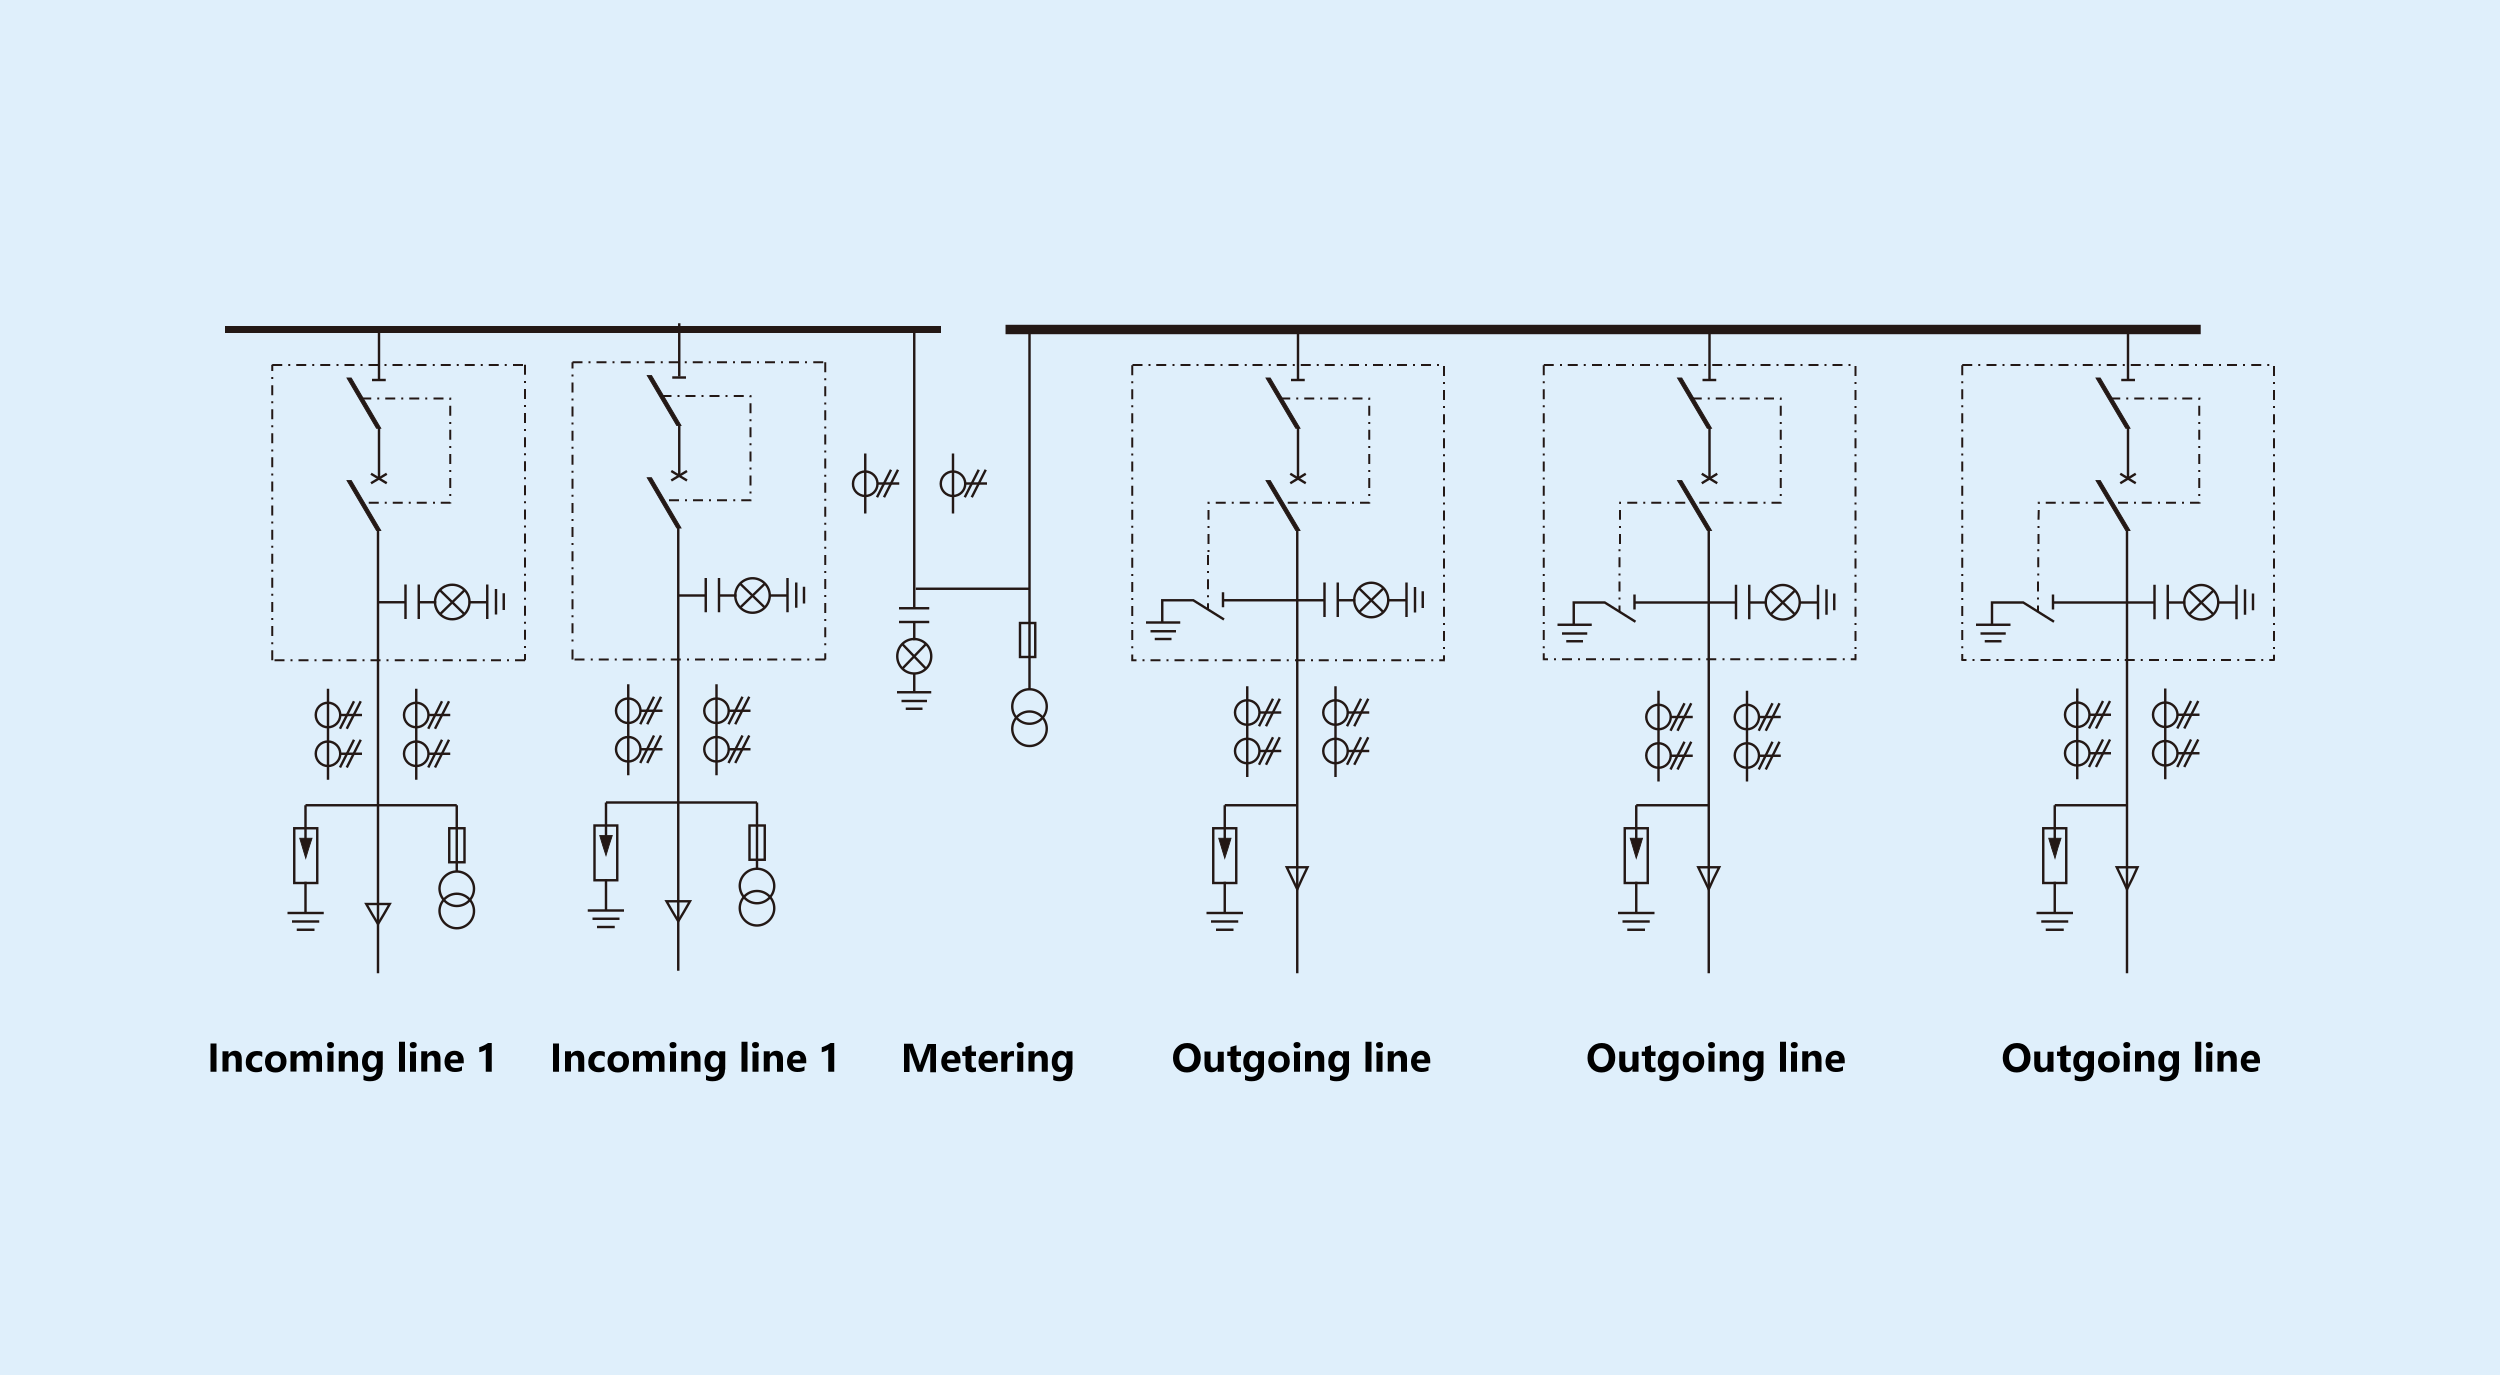 <?xml version="1.0" encoding="utf-8"?>
<!-- Generator: Adobe Illustrator 24.2.1, SVG Export Plug-In . SVG Version: 6.00 Build 0)  -->
<svg version="1.1" id="图层_1" xmlns="http://www.w3.org/2000/svg" xmlns:xlink="http://www.w3.org/1999/xlink" x="0px" y="0px"
	 viewBox="0 0 1000 550" style="enable-background:new 0 0 1000 550;" xml:space="preserve">
<style type="text/css">
	.st0{fill:#DFEFFB;}
	.st1{fill:none;stroke:#231815;stroke-width:0.971;stroke-miterlimit:10;}
	.st2{fill-rule:evenodd;clip-rule:evenodd;fill:#231815;}
	.st3{fill:none;stroke:#231815;stroke-width:0.37;stroke-miterlimit:10;}
	.st4{fill:#231815;}
</style>
<rect y="0" class="st0" width="1000" height="550"/>
<line class="st1" x1="518.9" y1="212.1" x2="518.9" y2="389.3"/>
<line class="st1" x1="529.8" y1="240.1" x2="489.2" y2="240.1"/>
<line class="st1" x1="529.8" y1="233" x2="529.8" y2="246.8"/>
<line class="st1" x1="535.1" y1="233" x2="535.1" y2="246.8"/>
<line class="st1" x1="542.1" y1="240.1" x2="535.1" y2="240.1"/>
<line class="st1" x1="562.6" y1="240.1" x2="555.1" y2="240.1"/>
<line class="st1" x1="562.6" y1="233" x2="562.6" y2="246.8"/>
<line class="st1" x1="566" y1="234.8" x2="566" y2="245"/>
<line class="st1" x1="569.1" y1="236.5" x2="569.1" y2="243.2"/>
<path class="st1" d="M548.5,246.9c3.8,0,6.8-3.1,6.8-6.9c0-3.8-3.1-6.9-6.8-6.9c-3.7,0-6.8,3.1-6.8,6.9
	C541.7,243.8,544.8,246.9,548.5,246.9z"/>
<line class="st1" x1="553.4" y1="235.3" x2="543.6" y2="244.9"/>
<line class="st1" x1="543.6" y1="235.3" x2="553.4" y2="244.9"/>
<line class="st1" x1="519.2" y1="171.2" x2="519.2" y2="191.5"/>
<line class="st1" x1="519.2" y1="130.4" x2="519.2" y2="151.6"/>
<line class="st1" x1="521.9" y1="152" x2="516.4" y2="152"/>
<line class="st1" x1="522.3" y1="193.3" x2="516.1" y2="189.5"/>
<line class="st1" x1="516.1" y1="193.3" x2="522.3" y2="189.5"/>
<polygon class="st1" points="518.9,355.7 520.9,351.3 523,346.9 518.9,346.9 514.7,346.9 516.8,351.3 "/>
<line class="st1" x1="489.9" y1="352.7" x2="489.9" y2="365.2"/>
<line class="st1" x1="497.2" y1="365.2" x2="482.6" y2="365.2"/>
<line class="st1" x1="495.3" y1="368.6" x2="484.4" y2="368.6"/>
<line class="st1" x1="493.4" y1="371.9" x2="486.4" y2="371.9"/>
<rect x="485.3" y="331.3" class="st1" width="9.2" height="21.9"/>
<polygon class="st2" points="489.9,343.3 491.2,339.3 492.4,335.3 489.9,335.3 487.5,335.3 488.7,339.3 "/>
<polygon class="st3" points="489.9,343.3 491.2,339.3 492.4,335.3 489.9,335.3 487.5,335.3 488.7,339.3 "/>
<line class="st1" x1="489.9" y1="322.1" x2="489.9" y2="336.1"/>
<line class="st1" x1="518.9" y1="322.1" x2="489.9" y2="322.1"/>
<rect x="453" y="145.6" class="st4" width="4" height="0.8"/>
<rect x="459.4" y="145.6" class="st4" width="0.8" height="0.8"/>
<rect x="462.5" y="145.6" class="st4" width="4" height="0.8"/>
<rect x="469" y="145.6" class="st4" width="0.8" height="0.8"/>
<rect x="472.2" y="145.6" class="st4" width="4" height="0.8"/>
<rect x="478.6" y="145.6" class="st4" width="0.8" height="0.8"/>
<rect x="481.8" y="145.6" class="st4" width="4" height="0.8"/>
<rect x="488.2" y="145.6" class="st4" width="0.8" height="0.8"/>
<rect x="491.4" y="145.6" class="st4" width="4" height="0.8"/>
<rect x="497.9" y="145.6" class="st4" width="0.8" height="0.8"/>
<rect x="501" y="145.6" class="st4" width="4" height="0.8"/>
<rect x="507.5" y="145.6" class="st4" width="0.8" height="0.8"/>
<rect x="510.7" y="145.6" class="st4" width="4" height="0.8"/>
<rect x="517.1" y="145.6" class="st4" width="0.8" height="0.8"/>
<rect x="520.3" y="145.6" class="st4" width="4" height="0.8"/>
<rect x="526.7" y="145.6" class="st4" width="0.8" height="0.8"/>
<rect x="529.9" y="145.6" class="st4" width="4" height="0.8"/>
<rect x="536.3" y="145.6" class="st4" width="0.8" height="0.8"/>
<rect x="539.6" y="145.6" class="st4" width="4" height="0.8"/>
<rect x="546" y="145.6" class="st4" width="0.8" height="0.8"/>
<rect x="549.2" y="145.6" class="st4" width="4" height="0.8"/>
<rect x="555.6" y="145.6" class="st4" width="0.8" height="0.8"/>
<rect x="558.8" y="145.6" class="st4" width="4" height="0.8"/>
<rect x="565.2" y="145.6" class="st4" width="0.8" height="0.8"/>
<rect x="568.4" y="145.6" class="st4" width="4" height="0.8"/>
<rect x="574.8" y="145.6" class="st4" width="0.8" height="0.8"/>
<rect x="577.2" y="146.4" class="st4" width="0.8" height="4"/>
<rect x="577.2" y="152.8" class="st4" width="0.8" height="0.8"/>
<rect x="577.2" y="156" class="st4" width="0.8" height="4"/>
<rect x="577.2" y="162.4" class="st4" width="0.8" height="0.8"/>
<rect x="577.2" y="165.7" class="st4" width="0.8" height="4"/>
<rect x="577.2" y="172.1" class="st4" width="0.8" height="0.8"/>
<rect x="577.2" y="175.3" class="st4" width="0.8" height="4"/>
<rect x="577.2" y="181.7" class="st4" width="0.8" height="0.8"/>
<rect x="577.2" y="184.9" class="st4" width="0.8" height="4"/>
<rect x="577.2" y="191.3" class="st4" width="0.8" height="0.8"/>
<rect x="577.2" y="194.6" class="st4" width="0.8" height="4"/>
<rect x="577.2" y="201" class="st4" width="0.8" height="0.8"/>
<rect x="577.2" y="204.2" class="st4" width="0.8" height="4"/>
<rect x="577.2" y="210.6" class="st4" width="0.8" height="0.8"/>
<rect x="577.2" y="213.8" class="st4" width="0.8" height="4"/>
<rect x="577.2" y="220.3" class="st4" width="0.8" height="0.8"/>
<rect x="577.2" y="223.4" class="st4" width="0.8" height="4"/>
<rect x="577.2" y="229.9" class="st4" width="0.8" height="0.8"/>
<rect x="577.2" y="233.1" class="st4" width="0.8" height="4"/>
<rect x="577.2" y="239.5" class="st4" width="0.8" height="0.8"/>
<rect x="577.2" y="242.7" class="st4" width="0.8" height="4"/>
<rect x="577.2" y="249.2" class="st4" width="0.8" height="0.8"/>
<rect x="577.2" y="252.4" class="st4" width="0.8" height="4"/>
<rect x="577.2" y="258.8" class="st4" width="0.8" height="0.8"/>
<polygon class="st4" points="578,264.1 578,262.1 577.2,262.1 577.2,264.1 577.6,264.5 "/>
<polygon class="st4" points="578,264.1 578,264.5 577.6,264.5 "/>
<rect x="575.7" y="263.7" class="st4" width="2" height="0.8"/>
<rect x="572.5" y="263.7" class="st4" width="0.8" height="0.8"/>
<rect x="566" y="263.7" class="st4" width="4" height="0.8"/>
<rect x="562.8" y="263.7" class="st4" width="0.8" height="0.8"/>
<rect x="556.5" y="263.7" class="st4" width="4" height="0.8"/>
<rect x="553.2" y="263.7" class="st4" width="0.8" height="0.8"/>
<rect x="546.8" y="263.7" class="st4" width="4" height="0.8"/>
<rect x="543.6" y="263.7" class="st4" width="0.8" height="0.8"/>
<rect x="537.2" y="263.7" class="st4" width="4" height="0.8"/>
<rect x="534" y="263.7" class="st4" width="0.8" height="0.8"/>
<rect x="527.5" y="263.7" class="st4" width="4" height="0.8"/>
<rect x="524.4" y="263.7" class="st4" width="0.8" height="0.8"/>
<rect x="518" y="263.7" class="st4" width="4" height="0.8"/>
<rect x="514.7" y="263.7" class="st4" width="0.8" height="0.8"/>
<rect x="508.3" y="263.7" class="st4" width="4" height="0.8"/>
<rect x="505.1" y="263.7" class="st4" width="0.8" height="0.8"/>
<rect x="498.7" y="263.7" class="st4" width="4" height="0.8"/>
<rect x="495.5" y="263.7" class="st4" width="0.8" height="0.8"/>
<rect x="489" y="263.7" class="st4" width="4" height="0.8"/>
<rect x="485.9" y="263.7" class="st4" width="0.8" height="0.8"/>
<rect x="479.4" y="263.7" class="st4" width="4" height="0.8"/>
<rect x="476.2" y="263.7" class="st4" width="0.8" height="0.8"/>
<rect x="469.8" y="263.7" class="st4" width="4" height="0.8"/>
<rect x="466.6" y="263.7" class="st4" width="0.8" height="0.8"/>
<rect x="460.2" y="263.7" class="st4" width="4" height="0.8"/>
<rect x="457" y="263.7" class="st4" width="0.8" height="0.8"/>
<polygon class="st4" points="452.9,264.5 454.6,264.5 454.6,263.7 452.9,263.7 452.5,264.1 "/>
<polygon class="st4" points="452.9,264.5 452.5,264.5 452.5,264.1 "/>
<rect x="452.5" y="261.8" class="st4" width="0.8" height="2.4"/>
<rect x="452.5" y="258.5" class="st4" width="0.8" height="0.8"/>
<rect x="452.5" y="252" class="st4" width="0.8" height="4"/>
<rect x="452.5" y="248.8" class="st4" width="0.8" height="0.8"/>
<rect x="452.5" y="242.4" class="st4" width="0.8" height="4"/>
<rect x="452.5" y="239.2" class="st4" width="0.8" height="0.8"/>
<rect x="452.5" y="232.8" class="st4" width="0.8" height="4"/>
<rect x="452.5" y="229.6" class="st4" width="0.8" height="0.8"/>
<rect x="452.5" y="223.1" class="st4" width="0.8" height="4"/>
<rect x="452.5" y="219.9" class="st4" width="0.8" height="0.8"/>
<rect x="452.5" y="213.5" class="st4" width="0.8" height="4"/>
<rect x="452.5" y="210.3" class="st4" width="0.8" height="0.8"/>
<rect x="452.5" y="203.9" class="st4" width="0.8" height="4"/>
<rect x="452.5" y="200.7" class="st4" width="0.8" height="0.8"/>
<rect x="452.5" y="194.3" class="st4" width="0.8" height="4"/>
<rect x="452.5" y="191" class="st4" width="0.8" height="0.8"/>
<rect x="452.5" y="184.6" class="st4" width="0.8" height="4"/>
<rect x="452.5" y="181.4" class="st4" width="0.8" height="0.8"/>
<rect x="452.5" y="175" class="st4" width="0.8" height="4"/>
<rect x="452.5" y="171.8" class="st4" width="0.8" height="0.8"/>
<rect x="452.5" y="165.3" class="st4" width="0.8" height="4"/>
<rect x="452.5" y="162.1" class="st4" width="0.8" height="0.8"/>
<rect x="452.5" y="155.7" class="st4" width="0.8" height="4"/>
<rect x="452.5" y="152.5" class="st4" width="0.8" height="0.8"/>
<rect x="452.5" y="146.1" class="st4" width="0.8" height="4"/>
<rect x="512.1" y="159" class="st4" width="4" height="0.8"/>
<rect x="518.5" y="159" class="st4" width="0.8" height="0.8"/>
<rect x="521.7" y="159" class="st4" width="4" height="0.8"/>
<rect x="528.1" y="159" class="st4" width="0.8" height="0.8"/>
<rect x="531.3" y="159" class="st4" width="4" height="0.8"/>
<rect x="537.7" y="159" class="st4" width="0.8" height="0.8"/>
<rect x="541" y="159" class="st4" width="4" height="0.8"/>
<polygon class="st4" points="547.7,159 547.4,159 547.4,159.8 547.7,159.8 548.1,159.4 "/>
<polygon class="st4" points="547.7,159 548.1,159 548.1,159.4 "/>
<rect x="547.3" y="159.4" class="st4" width="0.8" height="0.5"/>
<rect x="547.3" y="162.3" class="st4" width="0.8" height="4"/>
<rect x="547.3" y="168.8" class="st4" width="0.8" height="0.8"/>
<rect x="547.3" y="171.9" class="st4" width="0.8" height="4"/>
<rect x="547.3" y="178.4" class="st4" width="0.8" height="0.8"/>
<rect x="547.3" y="181.6" class="st4" width="0.8" height="4"/>
<rect x="547.3" y="188" class="st4" width="0.8" height="0.8"/>
<rect x="547.3" y="191.2" class="st4" width="0.8" height="4"/>
<rect x="547.3" y="197.6" class="st4" width="0.8" height="0.8"/>
<polygon class="st4" points="548.1,201.1 548.1,200.9 547.3,200.9 547.3,201.1 547.7,201.5 "/>
<polygon class="st4" points="548.1,201.1 548.1,201.5 547.7,201.5 "/>
<rect x="544" y="200.7" class="st4" width="3.7" height="0.8"/>
<rect x="540.8" y="200.7" class="st4" width="0.8" height="0.8"/>
<rect x="534.4" y="200.7" class="st4" width="4" height="0.8"/>
<rect x="531.2" y="200.7" class="st4" width="0.8" height="0.8"/>
<rect x="524.8" y="200.7" class="st4" width="4" height="0.8"/>
<rect x="521.5" y="200.7" class="st4" width="0.8" height="0.8"/>
<rect x="515.1" y="200.7" class="st4" width="4" height="0.8"/>
<rect x="511.9" y="200.7" class="st4" width="0.8" height="0.8"/>
<rect x="505.5" y="200.7" class="st4" width="4" height="0.8"/>
<rect x="502.3" y="200.7" class="st4" width="0.8" height="0.8"/>
<rect x="495.9" y="200.7" class="st4" width="4" height="0.8"/>
<rect x="492.7" y="200.7" class="st4" width="0.8" height="0.8"/>
<rect x="486.3" y="200.7" class="st4" width="4" height="0.8"/>
<polygon class="st4" points="483.4,201.5 483.8,201.5 483.8,200.7 483.4,200.7 483,201.1 "/>
<polygon class="st4" points="483,201.1 483,200.7 483.4,200.7 "/>
<rect x="483" y="201.1" class="st4" width="0.8" height="0.4"/>
<polygon class="st4" points="483.8,207.9 483,207.9 483,204 483.8,204 "/>
<rect x="483" y="210.4" class="st4" width="0.8" height="0.8"/>
<rect x="483" y="213.6" class="st4" width="0.8" height="4"/>
<rect x="483" y="220" class="st4" width="0.8" height="0.8"/>
<rect x="482.8" y="222" class="st4" width="0.8" height="4"/>
<rect x="482.8" y="228.4" class="st4" width="0.8" height="0.8"/>
<rect x="482.8" y="231.7" class="st4" width="0.8" height="4"/>
<rect x="482.8" y="238.1" class="st4" width="0.8" height="0.8"/>
<polygon class="st4" points="483.6,243.7 483.6,241.3 482.8,241.3 482.8,243.7 "/>
<polygon class="st4" points="506.4,151.2 508.1,151.2 520,171.3 518.3,171.3 "/>
<polygon class="st3" points="506.4,151.2 508.1,151.2 520,171.3 518.3,171.3 "/>
<polygon class="st4" points="506.4,192.2 508.1,192.2 520,212.2 518.3,212.2 "/>
<polygon class="st3" points="506.4,192.2 508.1,192.2 520,212.2 518.3,212.2 "/>
<line class="st1" x1="489.2" y1="236.9" x2="489.2" y2="242.9"/>
<polyline class="st1" points="489.6,247.8 477.3,240.1 464.9,240.1 464.9,248.9 "/>
<line class="st1" x1="472.1" y1="249" x2="458.4" y2="249"/>
<line class="st1" x1="470.4" y1="252.5" x2="460.2" y2="252.5"/>
<line class="st1" x1="468.6" y1="255.6" x2="461.9" y2="255.6"/>
<line class="st1" x1="683.5" y1="212.1" x2="683.5" y2="389.3"/>
<line class="st1" x1="694.4" y1="241" x2="653.8" y2="241"/>
<line class="st1" x1="694.4" y1="233.9" x2="694.4" y2="247.7"/>
<line class="st1" x1="699.7" y1="233.9" x2="699.7" y2="247.7"/>
<line class="st1" x1="706.7" y1="241" x2="699.7" y2="241"/>
<line class="st1" x1="727.2" y1="241" x2="719.7" y2="241"/>
<line class="st1" x1="727.2" y1="233.9" x2="727.2" y2="247.7"/>
<line class="st1" x1="730.6" y1="235.7" x2="730.6" y2="245.9"/>
<line class="st1" x1="733.7" y1="237.4" x2="733.7" y2="244.1"/>
<path class="st1" d="M713.1,247.8c3.8,0,6.8-3.1,6.8-6.9c0-3.8-3.1-6.9-6.8-6.9c-3.7,0-6.8,3.1-6.8,6.9
	C706.3,244.7,709.4,247.8,713.1,247.8z"/>
<line class="st1" x1="718" y1="236.2" x2="708.2" y2="245.8"/>
<line class="st1" x1="708.2" y1="236.2" x2="718" y2="245.8"/>
<line class="st1" x1="683.8" y1="171.2" x2="683.8" y2="191.5"/>
<line class="st1" x1="683.8" y1="130.4" x2="683.8" y2="151.6"/>
<line class="st1" x1="686.5" y1="152" x2="681" y2="152"/>
<line class="st1" x1="686.9" y1="193.3" x2="680.7" y2="189.5"/>
<line class="st1" x1="680.7" y1="193.3" x2="686.9" y2="189.5"/>
<polygon class="st1" points="683.5,355.7 685.5,351.3 687.7,346.9 683.5,346.9 679.3,346.9 681.4,351.3 "/>
<line class="st1" x1="654.5" y1="352.7" x2="654.5" y2="365.2"/>
<line class="st1" x1="661.8" y1="365.2" x2="647.2" y2="365.2"/>
<line class="st1" x1="659.9" y1="368.6" x2="649" y2="368.6"/>
<line class="st1" x1="658" y1="371.9" x2="650.9" y2="371.9"/>
<rect x="649.9" y="331.3" class="st1" width="9.2" height="21.9"/>
<polygon class="st2" points="654.5,343.3 655.8,339.3 657,335.3 654.5,335.3 652.1,335.3 653.3,339.3 "/>
<polygon class="st3" points="654.5,343.3 655.8,339.3 657,335.3 654.5,335.3 652.1,335.3 653.3,339.3 "/>
<line class="st1" x1="654.5" y1="322.1" x2="654.5" y2="336.1"/>
<line class="st1" x1="683.5" y1="322.1" x2="654.5" y2="322.1"/>
<rect x="617.5" y="145.6" class="st4" width="4" height="0.8"/>
<rect x="624" y="145.6" class="st4" width="0.8" height="0.8"/>
<rect x="627.1" y="145.6" class="st4" width="4" height="0.8"/>
<rect x="633.5" y="145.6" class="st4" width="0.8" height="0.8"/>
<rect x="636.8" y="145.6" class="st4" width="4" height="0.8"/>
<rect x="643.2" y="145.6" class="st4" width="0.8" height="0.8"/>
<rect x="646.4" y="145.6" class="st4" width="4" height="0.8"/>
<rect x="652.8" y="145.6" class="st4" width="0.8" height="0.8"/>
<rect x="656" y="145.6" class="st4" width="4" height="0.8"/>
<rect x="662.5" y="145.6" class="st4" width="0.8" height="0.8"/>
<rect x="665.6" y="145.6" class="st4" width="4" height="0.8"/>
<rect x="672.1" y="145.6" class="st4" width="0.8" height="0.8"/>
<rect x="675.3" y="145.6" class="st4" width="4" height="0.8"/>
<rect x="681.7" y="145.6" class="st4" width="0.8" height="0.8"/>
<rect x="684.9" y="145.6" class="st4" width="4" height="0.8"/>
<rect x="691.3" y="145.6" class="st4" width="0.8" height="0.8"/>
<rect x="694.5" y="145.6" class="st4" width="4" height="0.8"/>
<rect x="700.9" y="145.6" class="st4" width="0.8" height="0.8"/>
<rect x="704.2" y="145.6" class="st4" width="4" height="0.8"/>
<rect x="710.6" y="145.6" class="st4" width="0.8" height="0.8"/>
<rect x="713.8" y="145.6" class="st4" width="4" height="0.8"/>
<rect x="720.2" y="145.6" class="st4" width="0.8" height="0.8"/>
<rect x="723.4" y="145.6" class="st4" width="4" height="0.8"/>
<rect x="729.8" y="145.6" class="st4" width="0.8" height="0.8"/>
<rect x="733" y="145.6" class="st4" width="4" height="0.8"/>
<rect x="739.4" y="145.6" class="st4" width="0.8" height="0.8"/>
<rect x="741.8" y="146.4" class="st4" width="0.8" height="4"/>
<rect x="741.8" y="152.8" class="st4" width="0.8" height="0.8"/>
<rect x="741.8" y="156" class="st4" width="0.8" height="4"/>
<rect x="741.8" y="162.4" class="st4" width="0.8" height="0.8"/>
<rect x="741.8" y="165.7" class="st4" width="0.8" height="4"/>
<rect x="741.8" y="172.1" class="st4" width="0.8" height="0.8"/>
<rect x="741.8" y="175.3" class="st4" width="0.8" height="4"/>
<rect x="741.8" y="181.7" class="st4" width="0.8" height="0.8"/>
<rect x="741.8" y="184.9" class="st4" width="0.8" height="4"/>
<rect x="741.8" y="191.3" class="st4" width="0.8" height="0.8"/>
<rect x="741.8" y="194.6" class="st4" width="0.8" height="4"/>
<rect x="741.8" y="201" class="st4" width="0.8" height="0.8"/>
<rect x="741.8" y="204.2" class="st4" width="0.8" height="4"/>
<rect x="741.8" y="210.6" class="st4" width="0.8" height="0.8"/>
<rect x="741.8" y="213.8" class="st4" width="0.8" height="4"/>
<rect x="741.8" y="220.3" class="st4" width="0.8" height="0.8"/>
<rect x="741.8" y="223.4" class="st4" width="0.8" height="4"/>
<rect x="741.8" y="229.9" class="st4" width="0.8" height="0.8"/>
<rect x="741.8" y="233.1" class="st4" width="0.8" height="4"/>
<rect x="741.8" y="239.5" class="st4" width="0.8" height="0.8"/>
<rect x="741.8" y="242.7" class="st4" width="0.8" height="4"/>
<rect x="741.8" y="249.2" class="st4" width="0.8" height="0.8"/>
<rect x="741.8" y="252.4" class="st4" width="0.8" height="4"/>
<rect x="741.8" y="258.8" class="st4" width="0.8" height="0.8"/>
<polygon class="st4" points="742.6,263.7 742.6,261.6 741.8,261.6 741.8,263.7 742.2,264.1 "/>
<polygon class="st4" points="742.6,263.7 742.6,264.1 742.2,264.1 "/>
<rect x="740.3" y="263.3" class="st4" width="2" height="0.8"/>
<rect x="737.1" y="263.3" class="st4" width="0.8" height="0.8"/>
<rect x="730.6" y="263.3" class="st4" width="4" height="0.8"/>
<rect x="727.5" y="263.3" class="st4" width="0.8" height="0.8"/>
<rect x="721" y="263.3" class="st4" width="4" height="0.8"/>
<rect x="717.8" y="263.3" class="st4" width="0.8" height="0.8"/>
<rect x="711.4" y="263.3" class="st4" width="4" height="0.8"/>
<rect x="708.2" y="263.3" class="st4" width="0.8" height="0.8"/>
<rect x="701.8" y="263.3" class="st4" width="4" height="0.8"/>
<rect x="698.6" y="263.3" class="st4" width="0.8" height="0.8"/>
<rect x="692.1" y="263.3" class="st4" width="4" height="0.8"/>
<rect x="689" y="263.3" class="st4" width="0.8" height="0.8"/>
<rect x="682.5" y="263.3" class="st4" width="4" height="0.8"/>
<rect x="679.3" y="263.3" class="st4" width="0.8" height="0.8"/>
<rect x="672.9" y="263.3" class="st4" width="4" height="0.8"/>
<rect x="669.7" y="263.3" class="st4" width="0.8" height="0.8"/>
<rect x="663.3" y="263.3" class="st4" width="4" height="0.8"/>
<rect x="660.1" y="263.3" class="st4" width="0.8" height="0.8"/>
<rect x="653.7" y="263.3" class="st4" width="4" height="0.8"/>
<rect x="650.5" y="263.3" class="st4" width="0.8" height="0.8"/>
<rect x="644" y="263.3" class="st4" width="4" height="0.8"/>
<rect x="640.8" y="263.3" class="st4" width="0.8" height="0.8"/>
<rect x="634.4" y="263.3" class="st4" width="4" height="0.8"/>
<rect x="631.2" y="263.3" class="st4" width="0.8" height="0.8"/>
<rect x="624.8" y="263.3" class="st4" width="4" height="0.8"/>
<rect x="621.6" y="263.3" class="st4" width="0.8" height="0.8"/>
<polygon class="st4" points="617.5,264.1 619.2,264.1 619.2,263.3 617.5,263.3 617.1,263.7 "/>
<polygon class="st4" points="617.5,264.1 617.1,264.1 617.1,263.7 "/>
<rect x="617.1" y="261.3" class="st4" width="0.8" height="2.4"/>
<rect x="617.1" y="258.5" class="st4" width="0.8" height="0.8"/>
<rect x="617.1" y="252" class="st4" width="0.8" height="4"/>
<rect x="617.1" y="248.8" class="st4" width="0.8" height="0.8"/>
<rect x="617.1" y="242.4" class="st4" width="0.8" height="4"/>
<rect x="617.1" y="239.2" class="st4" width="0.8" height="0.8"/>
<rect x="617.1" y="232.8" class="st4" width="0.8" height="4"/>
<rect x="617.1" y="229.6" class="st4" width="0.8" height="0.8"/>
<rect x="617.1" y="223.1" class="st4" width="0.8" height="4"/>
<rect x="617.1" y="219.9" class="st4" width="0.8" height="0.8"/>
<rect x="617.1" y="213.5" class="st4" width="0.8" height="4"/>
<rect x="617.1" y="210.3" class="st4" width="0.8" height="0.8"/>
<rect x="617.1" y="203.9" class="st4" width="0.8" height="4"/>
<rect x="617.1" y="200.7" class="st4" width="0.8" height="0.8"/>
<rect x="617.1" y="194.3" class="st4" width="0.8" height="4"/>
<rect x="617.1" y="191" class="st4" width="0.8" height="0.8"/>
<rect x="617.1" y="184.6" class="st4" width="0.8" height="4"/>
<rect x="617.1" y="181.4" class="st4" width="0.8" height="0.8"/>
<rect x="617.1" y="175" class="st4" width="0.8" height="4"/>
<rect x="617.1" y="171.8" class="st4" width="0.8" height="0.8"/>
<rect x="617.1" y="165.3" class="st4" width="0.8" height="4"/>
<rect x="617.1" y="162.1" class="st4" width="0.8" height="0.8"/>
<rect x="617.1" y="155.7" class="st4" width="0.8" height="4"/>
<rect x="617.1" y="152.5" class="st4" width="0.8" height="0.8"/>
<rect x="617.1" y="146.1" class="st4" width="0.8" height="4"/>
<rect x="676.7" y="159" class="st4" width="4" height="0.8"/>
<rect x="683.1" y="159" class="st4" width="0.8" height="0.8"/>
<rect x="686.3" y="159" class="st4" width="4" height="0.8"/>
<rect x="692.7" y="159" class="st4" width="0.8" height="0.8"/>
<rect x="695.9" y="159" class="st4" width="4" height="0.8"/>
<rect x="702.3" y="159" class="st4" width="0.8" height="0.8"/>
<rect x="705.6" y="159" class="st4" width="4" height="0.8"/>
<polygon class="st4" points="712.3,159 712,159 712,159.8 712.3,159.8 712.7,159.4 "/>
<polygon class="st4" points="712.3,159 712.7,159 712.7,159.4 "/>
<rect x="711.9" y="159.4" class="st4" width="0.8" height="0.5"/>
<rect x="711.9" y="162.3" class="st4" width="0.8" height="4"/>
<rect x="711.9" y="168.8" class="st4" width="0.8" height="0.8"/>
<rect x="711.9" y="171.9" class="st4" width="0.8" height="4"/>
<rect x="711.9" y="178.4" class="st4" width="0.8" height="0.8"/>
<rect x="711.9" y="181.6" class="st4" width="0.8" height="4"/>
<rect x="711.9" y="188" class="st4" width="0.8" height="0.8"/>
<rect x="711.9" y="191.2" class="st4" width="0.8" height="4"/>
<rect x="711.9" y="197.6" class="st4" width="0.8" height="0.8"/>
<polygon class="st4" points="712.7,201.1 712.7,200.9 711.9,200.9 711.9,201.1 712.3,201.5 "/>
<polygon class="st4" points="712.7,201.1 712.7,201.5 712.3,201.5 "/>
<rect x="708.6" y="200.7" class="st4" width="3.7" height="0.8"/>
<rect x="705.4" y="200.7" class="st4" width="0.8" height="0.8"/>
<rect x="699" y="200.7" class="st4" width="4" height="0.8"/>
<rect x="695.8" y="200.7" class="st4" width="0.8" height="0.8"/>
<rect x="689.4" y="200.7" class="st4" width="4" height="0.8"/>
<rect x="686.1" y="200.7" class="st4" width="0.8" height="0.8"/>
<rect x="679.7" y="200.7" class="st4" width="4" height="0.8"/>
<rect x="676.5" y="200.7" class="st4" width="0.8" height="0.8"/>
<rect x="670.1" y="200.7" class="st4" width="4" height="0.8"/>
<rect x="666.9" y="200.7" class="st4" width="0.8" height="0.8"/>
<rect x="660.5" y="200.7" class="st4" width="4" height="0.8"/>
<rect x="657.3" y="200.7" class="st4" width="0.8" height="0.8"/>
<rect x="650.9" y="200.7" class="st4" width="4" height="0.8"/>
<polygon class="st4" points="648,201.5 648.4,201.5 648.4,200.7 648,200.7 647.6,201.1 "/>
<polygon class="st4" points="647.6,201.1 647.6,200.7 648,200.7 "/>
<rect x="647.6" y="201.1" class="st4" width="0.8" height="0.4"/>
<polygon class="st4" points="648.4,207.9 647.6,207.9 647.6,204 648.4,204 "/>
<rect x="647.6" y="210.4" class="st4" width="0.8" height="0.8"/>
<rect x="647.6" y="213.6" class="st4" width="0.8" height="4"/>
<rect x="647.4" y="219.7" class="st4" width="0.8" height="0.8"/>
<rect x="647.4" y="222.9" class="st4" width="0.8" height="4"/>
<rect x="647.4" y="229.4" class="st4" width="0.8" height="0.8"/>
<rect x="647.4" y="232.6" class="st4" width="0.8" height="4"/>
<rect x="647.4" y="239" class="st4" width="0.8" height="0.8"/>
<polygon class="st4" points="648.2,244.6 648.2,242.2 647.4,242.2 647.4,244.6 "/>
<polygon class="st4" points="671,151.2 672.7,151.2 684.6,171.3 682.9,171.3 "/>
<polygon class="st3" points="671,151.2 672.7,151.2 684.6,171.3 682.9,171.3 "/>
<polygon class="st4" points="671,192.2 672.7,192.2 684.6,212.2 682.9,212.2 "/>
<polygon class="st3" points="671,192.2 672.7,192.2 684.6,212.2 682.9,212.2 "/>
<line class="st1" x1="653.8" y1="237.8" x2="653.8" y2="243.8"/>
<polyline class="st1" points="654.2,248.7 641.9,241 629.5,241 629.5,249.9 "/>
<line class="st1" x1="636.7" y1="249.9" x2="623" y2="249.9"/>
<line class="st1" x1="634.9" y1="253.4" x2="624.8" y2="253.4"/>
<line class="st1" x1="633.2" y1="256.5" x2="626.5" y2="256.5"/>
<rect x="90" y="130.4" class="st2" width="286.4" height="2.8"/>
<rect x="402.7" y="130.4" class="st4" width="477.1" height="2.8"/>
<rect x="402.7" y="130.4" class="st1" width="477.1" height="2.8"/>
<line class="st1" x1="365.7" y1="132.4" x2="365.7" y2="243.3"/>
<line class="st1" x1="371.7" y1="243.3" x2="359.6" y2="243.3"/>
<line class="st1" x1="371.7" y1="248.8" x2="359.6" y2="248.8"/>
<line class="st1" x1="365.7" y1="256.1" x2="365.7" y2="249.1"/>
<line class="st1" x1="365.7" y1="276.6" x2="365.7" y2="269.2"/>
<path class="st1" d="M372.5,262.5c0,3.8-3,6.9-6.8,6.9c-3.8,0-6.8-3.1-6.8-6.9c0-3.8,3-6.9,6.8-6.9
	C369.5,255.7,372.5,258.7,372.5,262.5z"/>
<line class="st1" x1="370.4" y1="267.5" x2="360.9" y2="257.6"/>
<line class="st1" x1="370.4" y1="257.6" x2="360.9" y2="267.5"/>
<line class="st1" x1="372.5" y1="276.9" x2="358.8" y2="276.9"/>
<line class="st1" x1="370.8" y1="280.4" x2="360.6" y2="280.4"/>
<line class="st1" x1="369" y1="283.5" x2="362.3" y2="283.5"/>
<rect x="408" y="249.2" class="st1" width="6.1" height="13.6"/>
<line class="st1" x1="411.8" y1="132.4" x2="411.8" y2="275.8"/>
<path class="st1" d="M411.8,289.5c3.8,0,6.9-3.1,6.9-6.9s-3.1-6.9-6.9-6.9c-3.8,0-6.9,3.1-6.9,6.9
	C404.9,286.4,408,289.5,411.8,289.5z"/>
<path class="st1" d="M411.8,298.4c3.8,0,6.9-3.1,6.9-6.9s-3.1-6.9-6.9-6.9c-3.8,0-6.9,3.1-6.9,6.9
	C404.9,295.3,408,298.4,411.8,298.4z"/>
<line class="st1" x1="411.8" y1="235.5" x2="366.3" y2="235.5"/>
<path class="st1" d="M346.1,198.4c2.7,0,4.9-2.2,4.9-4.9c0-2.7-2.2-4.9-4.9-4.9s-4.9,2.2-4.9,4.9
	C341.1,196.2,343.4,198.4,346.1,198.4z"/>
<line class="st1" x1="359.7" y1="193.4" x2="350.9" y2="193.4"/>
<line class="st1" x1="359.2" y1="187.9" x2="353.6" y2="198.9"/>
<line class="st1" x1="356.4" y1="187.9" x2="350.8" y2="198.9"/>
<line class="st1" x1="346.1" y1="181.4" x2="346.1" y2="205.4"/>
<path class="st1" d="M381.2,198.4c2.7,0,4.9-2.2,4.9-4.9c0-2.7-2.2-4.9-4.9-4.9s-4.9,2.2-4.9,4.9
	C376.3,196.2,378.5,198.4,381.2,198.4z"/>
<line class="st1" x1="394.8" y1="193.4" x2="386.1" y2="193.4"/>
<line class="st1" x1="394.3" y1="187.9" x2="388.7" y2="198.9"/>
<line class="st1" x1="391.5" y1="187.9" x2="385.9" y2="198.9"/>
<line class="st1" x1="381.2" y1="181.4" x2="381.2" y2="205.4"/>
<line class="st1" x1="850.8" y1="212.1" x2="850.8" y2="389.3"/>
<line class="st1" x1="861.8" y1="241" x2="821.2" y2="241"/>
<line class="st1" x1="861.8" y1="233.9" x2="861.8" y2="247.7"/>
<line class="st1" x1="867.1" y1="233.9" x2="867.1" y2="247.7"/>
<line class="st1" x1="874.1" y1="241" x2="867.1" y2="241"/>
<line class="st1" x1="894.6" y1="241" x2="887.2" y2="241"/>
<line class="st1" x1="894.6" y1="233.9" x2="894.6" y2="247.7"/>
<line class="st1" x1="898" y1="235.7" x2="898" y2="245.9"/>
<line class="st1" x1="901.2" y1="237.4" x2="901.2" y2="244.1"/>
<path class="st1" d="M880.5,247.8c3.8,0,6.8-3.1,6.8-6.9c0-3.8-3.1-6.9-6.8-6.9c-3.8,0-6.8,3.1-6.8,6.9
	C873.7,244.7,876.8,247.8,880.5,247.8z"/>
<line class="st1" x1="885.4" y1="236.2" x2="875.6" y2="245.8"/>
<line class="st1" x1="875.6" y1="236.2" x2="885.4" y2="245.8"/>
<line class="st1" x1="851.2" y1="171.2" x2="851.2" y2="191.5"/>
<line class="st1" x1="851.2" y1="130.4" x2="851.2" y2="151.6"/>
<line class="st1" x1="854" y1="152" x2="848.5" y2="152"/>
<line class="st1" x1="854.3" y1="193.3" x2="848.1" y2="189.5"/>
<line class="st1" x1="848.1" y1="193.3" x2="854.3" y2="189.5"/>
<polygon class="st1" points="850.8,355.7 853,351.3 855,346.9 850.8,346.9 846.7,346.9 848.8,351.3 "/>
<line class="st1" x1="821.9" y1="352.7" x2="821.9" y2="365.2"/>
<line class="st1" x1="829.2" y1="365.2" x2="814.6" y2="365.2"/>
<line class="st1" x1="827.3" y1="368.6" x2="816.5" y2="368.6"/>
<line class="st1" x1="825.5" y1="371.9" x2="818.3" y2="371.9"/>
<rect x="817.3" y="331.3" class="st1" width="9.2" height="21.9"/>
<polygon class="st2" points="822,343.3 823.1,339.3 824.4,335.3 822,335.3 819.5,335.3 820.7,339.3 "/>
<polygon class="st3" points="822,343.3 823.1,339.3 824.4,335.3 822,335.3 819.5,335.3 820.7,339.3 "/>
<line class="st1" x1="821.9" y1="322.1" x2="821.9" y2="336.1"/>
<line class="st1" x1="850.8" y1="322.1" x2="821.9" y2="322.1"/>
<rect x="784.9" y="145.6" class="st4" width="4" height="0.8"/>
<rect x="791.3" y="145.6" class="st4" width="0.8" height="0.8"/>
<rect x="794.6" y="145.6" class="st4" width="4" height="0.8"/>
<rect x="801" y="145.6" class="st4" width="0.8" height="0.8"/>
<rect x="804.2" y="145.6" class="st4" width="4" height="0.8"/>
<rect x="810.6" y="145.6" class="st4" width="0.8" height="0.8"/>
<rect x="813.8" y="145.6" class="st4" width="4" height="0.8"/>
<rect x="820.2" y="145.6" class="st4" width="0.8" height="0.8"/>
<rect x="823.4" y="145.6" class="st4" width="4" height="0.8"/>
<rect x="829.9" y="145.6" class="st4" width="0.8" height="0.8"/>
<rect x="833.1" y="145.6" class="st4" width="4" height="0.8"/>
<rect x="839.5" y="145.6" class="st4" width="0.8" height="0.8"/>
<rect x="842.7" y="145.6" class="st4" width="4" height="0.8"/>
<rect x="849.1" y="145.6" class="st4" width="0.8" height="0.8"/>
<rect x="852.3" y="145.6" class="st4" width="4" height="0.8"/>
<rect x="858.7" y="145.6" class="st4" width="0.8" height="0.8"/>
<rect x="861.9" y="145.6" class="st4" width="4" height="0.8"/>
<rect x="868.4" y="145.6" class="st4" width="0.8" height="0.8"/>
<rect x="871.5" y="145.6" class="st4" width="4" height="0.8"/>
<rect x="878" y="145.6" class="st4" width="0.8" height="0.8"/>
<rect x="881.2" y="145.6" class="st4" width="4" height="0.8"/>
<rect x="887.6" y="145.6" class="st4" width="0.8" height="0.8"/>
<rect x="890.8" y="145.6" class="st4" width="4" height="0.8"/>
<rect x="897.2" y="145.6" class="st4" width="0.8" height="0.8"/>
<rect x="900.5" y="145.6" class="st4" width="4" height="0.8"/>
<rect x="906.9" y="145.6" class="st4" width="0.8" height="0.8"/>
<rect x="909.2" y="146.4" class="st4" width="0.8" height="4"/>
<rect x="909.2" y="152.8" class="st4" width="0.8" height="0.8"/>
<rect x="909.2" y="156" class="st4" width="0.8" height="4"/>
<rect x="909.2" y="162.4" class="st4" width="0.8" height="0.8"/>
<rect x="909.2" y="165.7" class="st4" width="0.8" height="4"/>
<rect x="909.2" y="172.1" class="st4" width="0.8" height="0.8"/>
<rect x="909.2" y="175.3" class="st4" width="0.8" height="4"/>
<rect x="909.2" y="181.7" class="st4" width="0.8" height="0.8"/>
<rect x="909.2" y="184.9" class="st4" width="0.8" height="4"/>
<rect x="909.2" y="191.3" class="st4" width="0.8" height="0.8"/>
<rect x="909.2" y="194.6" class="st4" width="0.8" height="4"/>
<rect x="909.2" y="201" class="st4" width="0.8" height="0.8"/>
<rect x="909.2" y="204.2" class="st4" width="0.8" height="4"/>
<rect x="909.2" y="210.6" class="st4" width="0.8" height="0.8"/>
<rect x="909.2" y="213.8" class="st4" width="0.8" height="4"/>
<rect x="909.2" y="220.3" class="st4" width="0.8" height="0.8"/>
<rect x="909.2" y="223.4" class="st4" width="0.8" height="4"/>
<rect x="909.2" y="229.9" class="st4" width="0.8" height="0.8"/>
<rect x="909.2" y="233.1" class="st4" width="0.8" height="4"/>
<rect x="909.2" y="239.5" class="st4" width="0.8" height="0.8"/>
<rect x="909.2" y="242.7" class="st4" width="0.8" height="4"/>
<rect x="909.2" y="249.2" class="st4" width="0.8" height="0.8"/>
<rect x="909.2" y="252.4" class="st4" width="0.8" height="4"/>
<rect x="909.2" y="258.8" class="st4" width="0.8" height="0.8"/>
<polygon class="st4" points="910,264 910,261.9 909.2,261.9 909.2,264 909.6,264.4 "/>
<polygon class="st4" points="910,264 910,264.4 909.6,264.4 "/>
<rect x="907.7" y="263.6" class="st4" width="1.9" height="0.8"/>
<rect x="904.5" y="263.6" class="st4" width="0.8" height="0.8"/>
<rect x="898.1" y="263.6" class="st4" width="4" height="0.8"/>
<rect x="894.9" y="263.6" class="st4" width="0.8" height="0.8"/>
<rect x="888.4" y="263.6" class="st4" width="4" height="0.8"/>
<rect x="885.2" y="263.6" class="st4" width="0.8" height="0.8"/>
<rect x="878.8" y="263.6" class="st4" width="4" height="0.8"/>
<rect x="875.6" y="263.6" class="st4" width="0.8" height="0.8"/>
<rect x="869.2" y="263.6" class="st4" width="4" height="0.8"/>
<rect x="866" y="263.6" class="st4" width="0.8" height="0.8"/>
<rect x="859.6" y="263.6" class="st4" width="4" height="0.8"/>
<rect x="856.3" y="263.6" class="st4" width="0.8" height="0.8"/>
<rect x="849.9" y="263.6" class="st4" width="4" height="0.8"/>
<rect x="846.8" y="263.6" class="st4" width="0.8" height="0.8"/>
<rect x="840.3" y="263.6" class="st4" width="4" height="0.8"/>
<rect x="837.1" y="263.6" class="st4" width="0.8" height="0.8"/>
<rect x="830.7" y="263.6" class="st4" width="4" height="0.8"/>
<rect x="827.5" y="263.6" class="st4" width="0.8" height="0.8"/>
<rect x="821.1" y="263.6" class="st4" width="4" height="0.8"/>
<rect x="817.8" y="263.6" class="st4" width="0.8" height="0.8"/>
<rect x="811.4" y="263.6" class="st4" width="4" height="0.8"/>
<rect x="808.2" y="263.6" class="st4" width="0.8" height="0.8"/>
<rect x="801.8" y="263.6" class="st4" width="4" height="0.8"/>
<rect x="798.6" y="263.6" class="st4" width="0.8" height="0.8"/>
<rect x="792.2" y="263.6" class="st4" width="4" height="0.8"/>
<rect x="789" y="263.6" class="st4" width="0.8" height="0.8"/>
<polygon class="st4" points="784.9,264.4 786.6,264.4 786.6,263.6 784.9,263.6 784.5,264 "/>
<polygon class="st4" points="784.9,264.4 784.5,264.4 784.5,264 "/>
<rect x="784.5" y="261.6" class="st4" width="0.8" height="2.4"/>
<rect x="784.5" y="258.5" class="st4" width="0.8" height="0.8"/>
<rect x="784.5" y="252" class="st4" width="0.8" height="4"/>
<rect x="784.5" y="248.8" class="st4" width="0.8" height="0.8"/>
<rect x="784.5" y="242.4" class="st4" width="0.8" height="4"/>
<rect x="784.5" y="239.2" class="st4" width="0.8" height="0.8"/>
<rect x="784.5" y="232.8" class="st4" width="0.8" height="4"/>
<rect x="784.5" y="229.6" class="st4" width="0.8" height="0.8"/>
<rect x="784.5" y="223.1" class="st4" width="0.8" height="4"/>
<rect x="784.5" y="219.9" class="st4" width="0.8" height="0.8"/>
<rect x="784.5" y="213.5" class="st4" width="0.8" height="4"/>
<rect x="784.5" y="210.3" class="st4" width="0.8" height="0.8"/>
<rect x="784.5" y="203.9" class="st4" width="0.8" height="4"/>
<rect x="784.5" y="200.7" class="st4" width="0.8" height="0.8"/>
<rect x="784.5" y="194.3" class="st4" width="0.8" height="4"/>
<rect x="784.5" y="191" class="st4" width="0.8" height="0.8"/>
<rect x="784.5" y="184.6" class="st4" width="0.8" height="4"/>
<rect x="784.5" y="181.4" class="st4" width="0.8" height="0.8"/>
<rect x="784.5" y="175" class="st4" width="0.8" height="4"/>
<rect x="784.5" y="171.8" class="st4" width="0.8" height="0.8"/>
<rect x="784.5" y="165.3" class="st4" width="0.8" height="4"/>
<rect x="784.5" y="162.1" class="st4" width="0.8" height="0.8"/>
<rect x="784.5" y="155.7" class="st4" width="0.8" height="4"/>
<rect x="784.5" y="152.5" class="st4" width="0.8" height="0.8"/>
<rect x="784.5" y="146.1" class="st4" width="0.8" height="4"/>
<rect x="844.1" y="159" class="st4" width="4" height="0.8"/>
<rect x="850.5" y="159" class="st4" width="0.8" height="0.8"/>
<rect x="853.7" y="159" class="st4" width="4" height="0.8"/>
<rect x="860.1" y="159" class="st4" width="0.8" height="0.8"/>
<rect x="863.3" y="159" class="st4" width="4" height="0.8"/>
<rect x="869.8" y="159" class="st4" width="0.8" height="0.8"/>
<rect x="872.9" y="159" class="st4" width="4" height="0.8"/>
<polygon class="st4" points="879.8,159 879.4,159 879.4,159.8 879.8,159.8 880.2,159.4 "/>
<polygon class="st4" points="879.8,159 880.2,159 880.2,159.4 "/>
<rect x="879.3" y="159.4" class="st4" width="0.8" height="0.5"/>
<rect x="879.3" y="162.3" class="st4" width="0.8" height="4"/>
<rect x="879.3" y="168.8" class="st4" width="0.8" height="0.8"/>
<rect x="879.3" y="171.9" class="st4" width="0.8" height="4"/>
<rect x="879.3" y="178.4" class="st4" width="0.8" height="0.8"/>
<rect x="879.3" y="181.6" class="st4" width="0.8" height="4"/>
<rect x="879.3" y="188" class="st4" width="0.8" height="0.8"/>
<rect x="879.3" y="191.2" class="st4" width="0.8" height="4"/>
<rect x="879.3" y="197.6" class="st4" width="0.8" height="0.8"/>
<polygon class="st4" points="880.2,201.1 880.2,200.9 879.3,200.9 879.3,201.1 879.8,201.5 "/>
<polygon class="st4" points="880.2,201.1 880.2,201.5 879.8,201.5 "/>
<rect x="876" y="200.7" class="st4" width="3.7" height="0.8"/>
<rect x="872.8" y="200.7" class="st4" width="0.8" height="0.8"/>
<rect x="866.4" y="200.7" class="st4" width="4" height="0.8"/>
<rect x="863.2" y="200.7" class="st4" width="0.8" height="0.8"/>
<rect x="856.7" y="200.7" class="st4" width="4" height="0.8"/>
<rect x="853.6" y="200.7" class="st4" width="0.8" height="0.8"/>
<rect x="847.2" y="200.7" class="st4" width="4" height="0.8"/>
<rect x="843.9" y="200.7" class="st4" width="0.8" height="0.8"/>
<rect x="837.5" y="200.7" class="st4" width="4" height="0.8"/>
<rect x="834.3" y="200.7" class="st4" width="0.8" height="0.8"/>
<rect x="827.9" y="200.7" class="st4" width="4" height="0.8"/>
<rect x="824.7" y="200.7" class="st4" width="0.8" height="0.8"/>
<rect x="818.3" y="200.7" class="st4" width="4" height="0.8"/>
<polygon class="st4" points="815.5,201.5 815.9,201.5 815.9,200.7 815.5,200.7 815.1,201.1 "/>
<polygon class="st4" points="815.1,201.1 815.1,200.7 815.5,200.7 "/>
<rect x="815.1" y="201.1" class="st4" width="0.8" height="0.4"/>
<polygon class="st4" points="815.8,207.9 815,207.9 815.1,204 815.9,204 "/>
<rect x="815" y="210.4" class="st4" width="0.8" height="0.8"/>
<rect x="815" y="213.6" class="st4" width="0.8" height="4"/>
<rect x="814.9" y="219.7" class="st4" width="0.8" height="0.8"/>
<rect x="814.9" y="222.9" class="st4" width="0.8" height="4"/>
<rect x="814.9" y="229.4" class="st4" width="0.8" height="0.8"/>
<rect x="814.8" y="232.6" class="st4" width="0.8" height="4"/>
<rect x="814.8" y="239" class="st4" width="0.8" height="0.8"/>
<polygon class="st4" points="815.6,244.6 815.6,242.2 814.8,242.2 814.8,244.6 "/>
<polygon class="st4" points="838.4,151.2 840.1,151.2 852,171.3 850.3,171.3 "/>
<polygon class="st3" points="838.4,151.2 840.1,151.2 852,171.3 850.3,171.3 "/>
<polygon class="st4" points="838.4,192.2 840.1,192.2 852,212.2 850.3,212.2 "/>
<polygon class="st3" points="838.4,192.2 840.1,192.2 852,212.2 850.3,212.2 "/>
<line class="st1" x1="821.2" y1="237.8" x2="821.2" y2="243.8"/>
<polyline class="st1" points="821.6,248.7 809.3,241 796.8,241 796.8,249.9 "/>
<line class="st1" x1="804.2" y1="249.9" x2="790.4" y2="249.9"/>
<line class="st1" x1="802.3" y1="253.4" x2="792.2" y2="253.4"/>
<line class="st1" x1="800.6" y1="256.5" x2="793.9" y2="256.5"/>
<line class="st1" x1="151.2" y1="212.1" x2="151.2" y2="389.3"/>
<line class="st1" x1="151.6" y1="171.2" x2="151.6" y2="191.5"/>
<line class="st1" x1="151.6" y1="130.4" x2="151.6" y2="151.6"/>
<line class="st1" x1="154.3" y1="152" x2="148.8" y2="152"/>
<line class="st1" x1="154.7" y1="193.3" x2="148.4" y2="189.5"/>
<line class="st1" x1="148.4" y1="193.3" x2="154.7" y2="189.5"/>
<line class="st1" x1="122.2" y1="352.7" x2="122.2" y2="365.2"/>
<line class="st1" x1="129.5" y1="365.2" x2="115" y2="365.2"/>
<line class="st1" x1="127.7" y1="368.6" x2="116.8" y2="368.6"/>
<line class="st1" x1="125.8" y1="371.9" x2="118.7" y2="371.9"/>
<rect x="117.7" y="331.3" class="st1" width="9.2" height="21.9"/>
<polygon class="st2" points="122.3,343.3 123.5,339.3 124.8,335.3 122.3,335.3 119.9,335.3 121.1,339.3 "/>
<polygon class="st3" points="122.3,343.3 123.5,339.3 124.8,335.3 122.3,335.3 119.9,335.3 121.1,339.3 "/>
<line class="st1" x1="122.2" y1="322.1" x2="122.2" y2="336.1"/>
<line class="st1" x1="151.2" y1="322.1" x2="122.2" y2="322.1"/>
<rect x="108.9" y="145.6" class="st4" width="4" height="0.8"/>
<rect x="115.3" y="145.6" class="st4" width="0.8" height="0.8"/>
<rect x="118.5" y="145.6" class="st4" width="4" height="0.8"/>
<rect x="124.9" y="145.6" class="st4" width="0.8" height="0.8"/>
<rect x="128.1" y="145.6" class="st4" width="4" height="0.8"/>
<rect x="134.6" y="145.6" class="st4" width="0.8" height="0.8"/>
<rect x="137.8" y="145.6" class="st4" width="4" height="0.8"/>
<rect x="144.2" y="145.6" class="st4" width="0.8" height="0.8"/>
<rect x="147.4" y="145.6" class="st4" width="4" height="0.8"/>
<rect x="153.8" y="145.6" class="st4" width="0.8" height="0.8"/>
<rect x="157" y="145.6" class="st4" width="4" height="0.8"/>
<rect x="163.4" y="145.6" class="st4" width="0.8" height="0.8"/>
<rect x="166.6" y="145.6" class="st4" width="4" height="0.8"/>
<rect x="173.1" y="145.6" class="st4" width="0.8" height="0.8"/>
<rect x="176.3" y="145.6" class="st4" width="4" height="0.8"/>
<rect x="182.7" y="145.6" class="st4" width="0.8" height="0.8"/>
<rect x="185.9" y="145.6" class="st4" width="4" height="0.8"/>
<rect x="192.3" y="145.6" class="st4" width="0.8" height="0.8"/>
<rect x="195.5" y="145.6" class="st4" width="4" height="0.8"/>
<rect x="201.9" y="145.6" class="st4" width="0.8" height="0.8"/>
<rect x="205.2" y="145.6" class="st4" width="4" height="0.8"/>
<rect x="209.6" y="145.9" class="st4" width="0.8" height="4"/>
<rect x="209.6" y="152.4" class="st4" width="0.8" height="0.8"/>
<rect x="209.6" y="155.6" class="st4" width="0.8" height="4"/>
<rect x="209.6" y="162" class="st4" width="0.8" height="0.8"/>
<rect x="209.6" y="165.2" class="st4" width="0.8" height="4"/>
<rect x="209.6" y="171.6" class="st4" width="0.8" height="0.8"/>
<rect x="209.6" y="174.9" class="st4" width="0.8" height="4"/>
<rect x="209.6" y="181.3" class="st4" width="0.8" height="0.8"/>
<rect x="209.6" y="184.5" class="st4" width="0.8" height="4"/>
<rect x="209.6" y="190.9" class="st4" width="0.8" height="0.8"/>
<rect x="209.6" y="194.1" class="st4" width="0.8" height="4"/>
<rect x="209.6" y="200.5" class="st4" width="0.8" height="0.8"/>
<rect x="209.6" y="203.8" class="st4" width="0.8" height="4"/>
<rect x="209.6" y="210.2" class="st4" width="0.8" height="0.8"/>
<rect x="209.6" y="213.4" class="st4" width="0.8" height="4"/>
<rect x="209.6" y="219.8" class="st4" width="0.8" height="0.8"/>
<rect x="209.6" y="223" class="st4" width="0.8" height="4"/>
<rect x="209.6" y="229.5" class="st4" width="0.8" height="0.8"/>
<rect x="209.6" y="232.6" class="st4" width="0.8" height="4"/>
<rect x="209.6" y="239.1" class="st4" width="0.8" height="0.8"/>
<rect x="209.6" y="242.3" class="st4" width="0.8" height="4"/>
<rect x="209.6" y="248.7" class="st4" width="0.8" height="0.8"/>
<rect x="209.6" y="251.9" class="st4" width="0.8" height="4"/>
<rect x="209.6" y="258.4" class="st4" width="0.8" height="0.8"/>
<rect x="209.6" y="261.6" class="st4" width="0.8" height="2.5"/>
<rect x="206" y="263.7" class="st4" width="4" height="0.8"/>
<rect x="202.8" y="263.7" class="st4" width="0.8" height="0.8"/>
<rect x="196.4" y="263.7" class="st4" width="4" height="0.8"/>
<rect x="193.1" y="263.7" class="st4" width="0.8" height="0.8"/>
<rect x="186.7" y="263.7" class="st4" width="4" height="0.8"/>
<rect x="183.6" y="263.7" class="st4" width="0.8" height="0.8"/>
<rect x="177.1" y="263.7" class="st4" width="4" height="0.8"/>
<rect x="173.9" y="263.7" class="st4" width="0.8" height="0.8"/>
<rect x="167.5" y="263.7" class="st4" width="4" height="0.8"/>
<rect x="164.3" y="263.7" class="st4" width="0.8" height="0.8"/>
<rect x="157.9" y="263.7" class="st4" width="4" height="0.8"/>
<rect x="154.6" y="263.7" class="st4" width="0.8" height="0.8"/>
<rect x="148.2" y="263.7" class="st4" width="4" height="0.8"/>
<rect x="145" y="263.7" class="st4" width="0.8" height="0.8"/>
<rect x="138.6" y="263.7" class="st4" width="4" height="0.8"/>
<rect x="135.4" y="263.7" class="st4" width="0.8" height="0.8"/>
<rect x="129" y="263.7" class="st4" width="4" height="0.8"/>
<rect x="125.8" y="263.7" class="st4" width="0.8" height="0.8"/>
<rect x="119.4" y="263.7" class="st4" width="4" height="0.8"/>
<rect x="116.2" y="263.7" class="st4" width="0.8" height="0.8"/>
<rect x="109.8" y="263.7" class="st4" width="4" height="0.8"/>
<rect x="108.5" y="260.1" class="st4" width="0.8" height="4"/>
<rect x="108.5" y="256.9" class="st4" width="0.8" height="0.8"/>
<rect x="108.5" y="250.4" class="st4" width="0.8" height="4"/>
<rect x="108.5" y="247.2" class="st4" width="0.8" height="0.8"/>
<rect x="108.5" y="240.8" class="st4" width="0.8" height="4"/>
<rect x="108.5" y="237.5" class="st4" width="0.8" height="0.8"/>
<rect x="108.5" y="231.1" class="st4" width="0.8" height="4"/>
<rect x="108.5" y="227.9" class="st4" width="0.8" height="0.8"/>
<rect x="108.5" y="221.5" class="st4" width="0.8" height="4"/>
<rect x="108.5" y="218.3" class="st4" width="0.8" height="0.8"/>
<rect x="108.5" y="211.9" class="st4" width="0.8" height="4"/>
<rect x="108.5" y="208.6" class="st4" width="0.8" height="0.8"/>
<rect x="108.5" y="202.2" class="st4" width="0.8" height="4"/>
<rect x="108.5" y="199" class="st4" width="0.8" height="0.8"/>
<rect x="108.5" y="192.6" class="st4" width="0.8" height="4"/>
<rect x="108.5" y="189.4" class="st4" width="0.8" height="0.8"/>
<rect x="108.5" y="182.9" class="st4" width="0.8" height="4"/>
<rect x="108.5" y="179.8" class="st4" width="0.8" height="0.8"/>
<rect x="108.5" y="173.3" class="st4" width="0.8" height="4"/>
<rect x="108.5" y="170.1" class="st4" width="0.8" height="0.8"/>
<rect x="108.5" y="163.7" class="st4" width="0.8" height="4"/>
<rect x="108.5" y="160.5" class="st4" width="0.8" height="0.8"/>
<rect x="108.5" y="154.1" class="st4" width="0.8" height="4"/>
<rect x="108.5" y="150.8" class="st4" width="0.8" height="0.8"/>
<rect x="108.5" y="145.9" class="st4" width="0.8" height="2.5"/>
<rect x="144.5" y="159" class="st4" width="4" height="0.8"/>
<rect x="150.9" y="159" class="st4" width="0.8" height="0.8"/>
<rect x="154.1" y="159" class="st4" width="4" height="0.8"/>
<rect x="160.5" y="159" class="st4" width="0.8" height="0.8"/>
<rect x="163.7" y="159" class="st4" width="4" height="0.8"/>
<rect x="170.1" y="159" class="st4" width="0.8" height="0.8"/>
<rect x="173.4" y="159" class="st4" width="4" height="0.8"/>
<polygon class="st4" points="180.1,159 179.8,159 179.8,159.8 180.1,159.8 180.5,159.4 "/>
<polygon class="st4" points="180.1,159 180.5,159 180.5,159.4 "/>
<rect x="179.7" y="159.4" class="st4" width="0.8" height="0.5"/>
<rect x="179.7" y="162.3" class="st4" width="0.8" height="4"/>
<rect x="179.7" y="168.8" class="st4" width="0.8" height="0.8"/>
<rect x="179.7" y="171.9" class="st4" width="0.8" height="4"/>
<rect x="179.7" y="178.4" class="st4" width="0.8" height="0.8"/>
<rect x="179.7" y="181.6" class="st4" width="0.8" height="4"/>
<rect x="179.7" y="188" class="st4" width="0.8" height="0.8"/>
<rect x="179.7" y="191.2" class="st4" width="0.8" height="4"/>
<rect x="179.7" y="197.6" class="st4" width="0.8" height="0.8"/>
<polygon class="st4" points="180.5,201.1 180.5,200.9 179.7,200.9 179.7,201.1 180.1,201.5 "/>
<polygon class="st4" points="180.5,201.1 180.5,201.5 180.1,201.5 "/>
<rect x="176.3" y="200.7" class="st4" width="3.7" height="0.8"/>
<rect x="173.2" y="200.7" class="st4" width="0.8" height="0.8"/>
<rect x="166.7" y="200.7" class="st4" width="4" height="0.8"/>
<rect x="163.5" y="200.7" class="st4" width="0.8" height="0.8"/>
<rect x="157.1" y="200.7" class="st4" width="4" height="0.8"/>
<rect x="153.9" y="200.7" class="st4" width="0.8" height="0.8"/>
<rect x="147.5" y="200.7" class="st4" width="4" height="0.8"/>
<rect x="144.5" y="200.7" class="st4" width="0.6" height="0.8"/>
<polygon class="st4" points="138.8,151.2 140.5,151.2 152.3,171.3 150.6,171.3 "/>
<polygon class="st3" points="138.8,151.2 140.5,151.2 152.3,171.3 150.6,171.3 "/>
<polygon class="st4" points="138.8,192.2 140.5,192.2 152.3,212.2 150.6,212.2 "/>
<polygon class="st3" points="138.8,192.2 140.5,192.2 152.3,212.2 150.6,212.2 "/>
<rect x="179.7" y="331.3" class="st1" width="6.1" height="13.6"/>
<line class="st1" x1="182.7" y1="322.1" x2="151.2" y2="322.1"/>
<line class="st1" x1="182.7" y1="322.1" x2="182.7" y2="348.7"/>
<path class="st1" d="M182.7,362.4c3.8,0,6.9-3.1,6.9-6.9c0-3.8-3.1-6.9-6.9-6.9c-3.7,0-6.9,3.1-6.9,6.9
	C175.9,359.3,179,362.4,182.7,362.4z"/>
<path class="st1" d="M182.7,371.3c3.8,0,6.9-3.1,6.9-6.9c0-3.8-3.1-6.9-6.9-6.9c-3.7,0-6.9,3.1-6.9,6.9
	C175.9,368.2,179,371.3,182.7,371.3z"/>
<polygon class="st1" points="151.2,369.6 153.6,365.6 155.9,361.6 151.2,361.6 146.5,361.6 148.8,365.6 "/>
<line class="st1" x1="271.3" y1="211.1" x2="271.3" y2="388.3"/>
<line class="st1" x1="282.3" y1="238.2" x2="271.3" y2="238.2"/>
<line class="st1" x1="282.3" y1="231.2" x2="282.3" y2="244.9"/>
<line class="st1" x1="287.6" y1="231.2" x2="287.6" y2="244.9"/>
<line class="st1" x1="294.6" y1="238.2" x2="287.6" y2="238.2"/>
<line class="st1" x1="315" y1="238.2" x2="307.7" y2="238.2"/>
<line class="st1" x1="315" y1="231.2" x2="315" y2="244.9"/>
<line class="st1" x1="318.5" y1="233" x2="318.5" y2="243.1"/>
<line class="st1" x1="321.6" y1="234.7" x2="321.6" y2="241.4"/>
<path class="st1" d="M301,245.1c3.8,0,6.9-3.1,6.9-6.9s-3.1-6.9-6.9-6.9c-3.7,0-6.9,3.1-6.9,6.9C294.1,242,297.2,245.1,301,245.1z"
	/>
<line class="st1" x1="305.9" y1="233.5" x2="296.1" y2="243"/>
<line class="st1" x1="296.1" y1="233.5" x2="305.9" y2="243"/>
<line class="st1" x1="271.7" y1="170.2" x2="271.7" y2="190.4"/>
<line class="st1" x1="271.7" y1="129.3" x2="271.7" y2="150.6"/>
<line class="st1" x1="274.4" y1="151" x2="268.9" y2="151"/>
<line class="st1" x1="274.8" y1="192.2" x2="268.5" y2="188.4"/>
<line class="st1" x1="268.5" y1="192.2" x2="274.8" y2="188.4"/>
<line class="st1" x1="242.4" y1="351.6" x2="242.4" y2="364.2"/>
<line class="st1" x1="249.6" y1="364.2" x2="235.1" y2="364.2"/>
<line class="st1" x1="247.8" y1="367.5" x2="237" y2="367.5"/>
<line class="st1" x1="245.9" y1="370.8" x2="238.8" y2="370.8"/>
<rect x="237.8" y="330.2" class="st1" width="9.1" height="21.9"/>
<polygon class="st2" points="242.4,342.2 243.6,338.2 244.9,334.2 242.4,334.2 239.9,334.2 241.1,338.2 "/>
<polygon class="st3" points="242.4,342.2 243.6,338.2 244.9,334.2 242.4,334.2 239.9,334.2 241.1,338.2 "/>
<line class="st1" x1="242.4" y1="321" x2="242.4" y2="335.1"/>
<line class="st1" x1="271.3" y1="321" x2="242.4" y2="321"/>
<rect x="229" y="144.5" class="st4" width="4" height="0.8"/>
<rect x="235.4" y="144.5" class="st4" width="0.8" height="0.8"/>
<rect x="238.6" y="144.5" class="st4" width="4" height="0.8"/>
<rect x="245" y="144.5" class="st4" width="0.8" height="0.8"/>
<rect x="248.3" y="144.5" class="st4" width="4" height="0.8"/>
<rect x="254.7" y="144.5" class="st4" width="0.8" height="0.8"/>
<rect x="257.9" y="144.5" class="st4" width="4" height="0.8"/>
<rect x="264.3" y="144.5" class="st4" width="0.8" height="0.8"/>
<rect x="267.5" y="144.5" class="st4" width="4" height="0.8"/>
<rect x="273.9" y="144.5" class="st4" width="0.8" height="0.8"/>
<rect x="277.1" y="144.5" class="st4" width="4" height="0.8"/>
<rect x="283.5" y="144.5" class="st4" width="0.8" height="0.8"/>
<rect x="286.8" y="144.5" class="st4" width="4" height="0.8"/>
<rect x="293.2" y="144.5" class="st4" width="0.8" height="0.8"/>
<rect x="296.4" y="144.5" class="st4" width="4" height="0.8"/>
<rect x="302.8" y="144.5" class="st4" width="0.8" height="0.8"/>
<rect x="306" y="144.5" class="st4" width="4" height="0.8"/>
<rect x="312.4" y="144.5" class="st4" width="0.8" height="0.8"/>
<rect x="315.6" y="144.5" class="st4" width="4" height="0.8"/>
<rect x="322" y="144.5" class="st4" width="0.8" height="0.8"/>
<rect x="325.3" y="144.5" class="st4" width="4" height="0.8"/>
<rect x="329.7" y="144.9" class="st4" width="0.8" height="4"/>
<rect x="329.7" y="151.3" class="st4" width="0.8" height="0.8"/>
<rect x="329.7" y="154.5" class="st4" width="0.8" height="4"/>
<rect x="329.7" y="161" class="st4" width="0.8" height="0.8"/>
<rect x="329.7" y="164.1" class="st4" width="0.8" height="4"/>
<rect x="329.7" y="170.6" class="st4" width="0.8" height="0.8"/>
<rect x="329.7" y="173.8" class="st4" width="0.8" height="4"/>
<rect x="329.7" y="180.2" class="st4" width="0.8" height="0.8"/>
<rect x="329.7" y="183.4" class="st4" width="0.8" height="4"/>
<rect x="329.7" y="189.9" class="st4" width="0.8" height="0.8"/>
<rect x="329.7" y="193.1" class="st4" width="0.8" height="4"/>
<rect x="329.7" y="199.5" class="st4" width="0.8" height="0.8"/>
<rect x="329.7" y="202.7" class="st4" width="0.8" height="4"/>
<rect x="329.7" y="209.1" class="st4" width="0.8" height="0.8"/>
<rect x="329.7" y="212.3" class="st4" width="0.8" height="4"/>
<rect x="329.7" y="218.7" class="st4" width="0.8" height="0.8"/>
<rect x="329.7" y="222" class="st4" width="0.8" height="4"/>
<rect x="329.7" y="228.4" class="st4" width="0.8" height="0.8"/>
<rect x="329.7" y="231.6" class="st4" width="0.8" height="4"/>
<rect x="329.7" y="238" class="st4" width="0.8" height="0.8"/>
<rect x="329.7" y="241.2" class="st4" width="0.8" height="4"/>
<rect x="329.7" y="247.6" class="st4" width="0.8" height="0.8"/>
<rect x="329.7" y="250.9" class="st4" width="0.8" height="4"/>
<rect x="329.7" y="257.3" class="st4" width="0.8" height="0.8"/>
<rect x="329.7" y="261.3" class="st4" width="0.8" height="2.5"/>
<rect x="326.1" y="263.4" class="st4" width="4" height="0.8"/>
<rect x="322.9" y="263.4" class="st4" width="0.8" height="0.8"/>
<rect x="316.5" y="263.4" class="st4" width="4" height="0.8"/>
<rect x="313.3" y="263.4" class="st4" width="0.8" height="0.8"/>
<rect x="306.9" y="263.4" class="st4" width="4" height="0.8"/>
<rect x="303.6" y="263.4" class="st4" width="0.8" height="0.8"/>
<rect x="297.2" y="263.4" class="st4" width="4" height="0.8"/>
<rect x="294" y="263.4" class="st4" width="0.8" height="0.8"/>
<rect x="287.6" y="263.4" class="st4" width="4" height="0.8"/>
<rect x="284.4" y="263.4" class="st4" width="0.8" height="0.8"/>
<rect x="278" y="263.4" class="st4" width="4" height="0.8"/>
<rect x="274.8" y="263.4" class="st4" width="0.8" height="0.8"/>
<rect x="268.3" y="263.4" class="st4" width="4" height="0.8"/>
<rect x="265.1" y="263.4" class="st4" width="0.8" height="0.8"/>
<rect x="258.7" y="263.4" class="st4" width="4" height="0.8"/>
<rect x="255.5" y="263.4" class="st4" width="0.8" height="0.8"/>
<rect x="249.1" y="263.4" class="st4" width="4" height="0.8"/>
<rect x="245.9" y="263.4" class="st4" width="0.8" height="0.8"/>
<rect x="239.5" y="263.4" class="st4" width="4" height="0.8"/>
<rect x="236.3" y="263.4" class="st4" width="0.8" height="0.8"/>
<rect x="229.8" y="263.4" class="st4" width="4" height="0.8"/>
<rect x="228.6" y="259.8" class="st4" width="0.8" height="4"/>
<rect x="228.6" y="255.8" class="st4" width="0.8" height="0.8"/>
<rect x="228.6" y="249.3" class="st4" width="0.8" height="4"/>
<rect x="228.6" y="246.1" class="st4" width="0.8" height="0.8"/>
<rect x="228.6" y="239.7" class="st4" width="0.8" height="4"/>
<rect x="228.6" y="236.5" class="st4" width="0.8" height="0.8"/>
<rect x="228.6" y="230.1" class="st4" width="0.8" height="4"/>
<rect x="228.6" y="226.9" class="st4" width="0.8" height="0.8"/>
<rect x="228.6" y="220.5" class="st4" width="0.8" height="4"/>
<rect x="228.6" y="217.2" class="st4" width="0.8" height="0.8"/>
<rect x="228.6" y="210.8" class="st4" width="0.8" height="4"/>
<rect x="228.6" y="207.6" class="st4" width="0.8" height="0.8"/>
<rect x="228.6" y="201.2" class="st4" width="0.8" height="4"/>
<rect x="228.6" y="197.9" class="st4" width="0.8" height="0.8"/>
<rect x="228.6" y="191.5" class="st4" width="0.8" height="4"/>
<rect x="228.6" y="188.3" class="st4" width="0.8" height="0.8"/>
<rect x="228.6" y="181.9" class="st4" width="0.8" height="4"/>
<rect x="228.6" y="178.7" class="st4" width="0.8" height="0.8"/>
<rect x="228.6" y="172.3" class="st4" width="0.8" height="4"/>
<rect x="228.6" y="169" class="st4" width="0.8" height="0.8"/>
<rect x="228.6" y="162.6" class="st4" width="0.8" height="4"/>
<rect x="228.6" y="159.4" class="st4" width="0.8" height="0.8"/>
<rect x="228.6" y="153" class="st4" width="0.8" height="4"/>
<rect x="228.6" y="149.8" class="st4" width="0.8" height="0.8"/>
<rect x="228.6" y="144.9" class="st4" width="0.8" height="2.5"/>
<rect x="264.6" y="158" class="st4" width="4" height="0.8"/>
<rect x="271" y="158" class="st4" width="0.8" height="0.8"/>
<rect x="274.2" y="158" class="st4" width="4" height="0.8"/>
<rect x="280.6" y="158" class="st4" width="0.8" height="0.8"/>
<rect x="283.8" y="158" class="st4" width="4" height="0.8"/>
<rect x="290.2" y="158" class="st4" width="0.8" height="0.8"/>
<rect x="293.5" y="158" class="st4" width="4" height="0.8"/>
<polygon class="st4" points="300.2,158 299.9,158 299.9,158.8 300.2,158.8 300.6,158.4 "/>
<polygon class="st4" points="300.2,158 300.6,158 300.6,158.4 "/>
<rect x="299.8" y="158.4" class="st4" width="0.8" height="0.5"/>
<rect x="299.8" y="161.3" class="st4" width="0.8" height="4"/>
<rect x="299.8" y="167.7" class="st4" width="0.8" height="0.8"/>
<rect x="299.8" y="170.9" class="st4" width="0.8" height="4"/>
<rect x="299.8" y="177.3" class="st4" width="0.8" height="0.8"/>
<rect x="299.8" y="180.6" class="st4" width="0.8" height="4"/>
<rect x="299.8" y="187" class="st4" width="0.8" height="0.8"/>
<rect x="299.8" y="190.2" class="st4" width="0.8" height="4"/>
<rect x="299.8" y="196.6" class="st4" width="0.8" height="0.8"/>
<polygon class="st4" points="300.6,200.1 300.6,199.8 299.8,199.8 299.8,200.1 300.2,200.5 "/>
<polygon class="st4" points="300.6,200.1 300.6,200.5 300.2,200.5 "/>
<rect x="296.5" y="199.7" class="st4" width="3.7" height="0.8"/>
<rect x="293.3" y="199.7" class="st4" width="0.8" height="0.8"/>
<rect x="286.8" y="199.7" class="st4" width="4" height="0.8"/>
<rect x="283.6" y="199.7" class="st4" width="0.8" height="0.8"/>
<rect x="277.2" y="199.7" class="st4" width="4" height="0.8"/>
<rect x="274" y="199.7" class="st4" width="0.8" height="0.8"/>
<rect x="267.6" y="199.7" class="st4" width="4" height="0.8"/>
<rect x="264.6" y="199.7" class="st4" width="0.6" height="0.8"/>
<polygon class="st4" points="258.9,150.2 260.6,150.2 272.4,170.2 270.7,170.2 "/>
<polygon class="st3" points="258.9,150.2 260.6,150.2 272.4,170.2 270.7,170.2 "/>
<polygon class="st4" points="258.9,191.1 260.6,191.1 272.4,211.2 270.7,211.2 "/>
<polygon class="st3" points="258.9,191.1 260.6,191.1 272.4,211.2 270.7,211.2 "/>
<rect x="299.8" y="330.2" class="st1" width="6.1" height="13.7"/>
<line class="st1" x1="302.8" y1="321" x2="271.3" y2="321"/>
<line class="st1" x1="302.8" y1="321" x2="302.8" y2="347.7"/>
<path class="st1" d="M302.8,361.3c3.7,0,6.9-3.1,6.9-6.9s-3.1-6.9-6.9-6.9c-3.8,0-6.9,3.1-6.9,6.9
	C296,358.3,299.1,361.3,302.8,361.3z"/>
<path class="st1" d="M302.8,370.2c3.7,0,6.9-3.1,6.9-6.9c0-3.8-3.1-6.9-6.9-6.9c-3.8,0-6.9,3-6.9,6.9
	C296,367.2,299.1,370.2,302.8,370.2z"/>
<polygon class="st1" points="271.3,368.5 273.7,364.5 276,360.5 271.3,360.5 266.6,360.5 268.9,364.5 "/>
<path class="st1" d="M830.9,290.8c2.7,0,4.9-2.2,4.9-4.9c0-2.7-2.2-4.9-4.9-4.9s-4.9,2.2-4.9,4.9C826,288.6,828.2,290.8,830.9,290.8
	z"/>
<line class="st1" x1="844.4" y1="285.9" x2="835.8" y2="285.9"/>
<line class="st1" x1="844" y1="280.4" x2="838.4" y2="291.4"/>
<line class="st1" x1="841.2" y1="280.4" x2="835.6" y2="291.4"/>
<line class="st1" x1="830.9" y1="275.4" x2="830.9" y2="311.7"/>
<path class="st1" d="M830.9,306.2c2.7,0,4.9-2.2,4.9-4.9s-2.2-4.9-4.9-4.9s-4.9,2.2-4.9,4.9S828.2,306.2,830.9,306.2z"/>
<line class="st1" x1="844.4" y1="301.3" x2="835.8" y2="301.3"/>
<line class="st1" x1="844" y1="295.8" x2="838.4" y2="306.8"/>
<line class="st1" x1="841.2" y1="295.8" x2="835.6" y2="306.8"/>
<path class="st1" d="M866.1,290.8c2.7,0,4.9-2.2,4.9-4.9c0-2.7-2.2-4.9-4.9-4.9c-2.7,0-4.9,2.2-4.9,4.9
	C861.2,288.6,863.5,290.8,866.1,290.8z"/>
<line class="st1" x1="879.8" y1="285.9" x2="871" y2="285.9"/>
<line class="st1" x1="879.3" y1="280.4" x2="873.7" y2="291.4"/>
<line class="st1" x1="876.4" y1="280.4" x2="870.9" y2="291.4"/>
<line class="st1" x1="866.1" y1="275.4" x2="866.1" y2="311.7"/>
<path class="st1" d="M866.1,306.2c2.7,0,4.9-2.2,4.9-4.9s-2.2-4.9-4.9-4.9c-2.7,0-4.9,2.2-4.9,4.9S863.5,306.2,866.1,306.2z"/>
<line class="st1" x1="879.8" y1="301.3" x2="871" y2="301.3"/>
<line class="st1" x1="879.3" y1="295.8" x2="873.7" y2="306.8"/>
<line class="st1" x1="876.4" y1="295.8" x2="870.9" y2="306.8"/>
<path class="st1" d="M663.4,291.7c2.8,0,4.9-2.2,4.9-4.9c0-2.7-2.2-4.9-4.9-4.9c-2.7,0-4.9,2.2-4.9,4.9
	C658.5,289.5,660.8,291.7,663.4,291.7z"/>
<line class="st1" x1="677.1" y1="286.8" x2="668.3" y2="286.8"/>
<line class="st1" x1="676.5" y1="281.3" x2="671" y2="292.3"/>
<line class="st1" x1="673.8" y1="281.3" x2="668.2" y2="292.3"/>
<line class="st1" x1="663.4" y1="276.3" x2="663.4" y2="312.6"/>
<path class="st1" d="M663.4,307.1c2.8,0,4.9-2.2,4.9-4.9s-2.2-4.9-4.9-4.9c-2.7,0-4.9,2.2-4.9,4.9
	C658.5,305,660.8,307.1,663.4,307.1z"/>
<line class="st1" x1="677.1" y1="302.3" x2="668.3" y2="302.3"/>
<line class="st1" x1="676.5" y1="296.7" x2="671" y2="307.8"/>
<line class="st1" x1="673.8" y1="296.7" x2="668.2" y2="307.8"/>
<path class="st1" d="M698.8,291.7c2.7,0,4.8-2.2,4.8-4.9c0-2.7-2.2-4.9-4.8-4.9c-2.7,0-4.9,2.2-4.9,4.9
	C693.9,289.5,696,291.7,698.8,291.7z"/>
<line class="st1" x1="712.3" y1="286.8" x2="703.6" y2="286.8"/>
<line class="st1" x1="711.8" y1="281.3" x2="706.3" y2="292.3"/>
<line class="st1" x1="709" y1="281.3" x2="703.5" y2="292.3"/>
<line class="st1" x1="698.8" y1="276.3" x2="698.8" y2="312.6"/>
<path class="st1" d="M698.8,307.1c2.7,0,4.8-2.2,4.8-4.9s-2.2-4.9-4.8-4.9c-2.7,0-4.9,2.2-4.9,4.9C693.9,305,696,307.1,698.8,307.1z
	"/>
<line class="st1" x1="712.3" y1="302.3" x2="703.6" y2="302.3"/>
<line class="st1" x1="711.8" y1="296.7" x2="706.3" y2="307.8"/>
<line class="st1" x1="709" y1="296.7" x2="703.5" y2="307.8"/>
<path class="st1" d="M498.9,289.9c2.8,0,4.9-2.2,4.9-4.9c0-2.7-2.2-4.9-4.9-4.9c-2.7,0-4.9,2.2-4.9,4.9
	C494,287.7,496.2,289.9,498.9,289.9z"/>
<line class="st1" x1="512.5" y1="285" x2="503.7" y2="285"/>
<line class="st1" x1="511.9" y1="279.5" x2="506.4" y2="290.5"/>
<line class="st1" x1="509.2" y1="279.5" x2="503.6" y2="290.5"/>
<line class="st1" x1="498.9" y1="274.5" x2="498.9" y2="310.8"/>
<path class="st1" d="M498.9,305.3c2.8,0,4.9-2.2,4.9-4.9s-2.2-4.9-4.9-4.9c-2.7,0-4.9,2.2-4.9,4.9
	C494,303.1,496.2,305.3,498.9,305.3z"/>
<line class="st1" x1="512.5" y1="300.4" x2="503.7" y2="300.4"/>
<line class="st1" x1="511.9" y1="294.9" x2="506.4" y2="305.9"/>
<line class="st1" x1="509.2" y1="294.9" x2="503.6" y2="305.9"/>
<path class="st1" d="M534.2,289.9c2.7,0,4.9-2.2,4.9-4.9c0-2.7-2.2-4.9-4.9-4.9c-2.7,0-4.9,2.2-4.9,4.9
	C529.3,287.7,531.5,289.9,534.2,289.9z"/>
<line class="st1" x1="547.7" y1="285" x2="539" y2="285"/>
<line class="st1" x1="547.3" y1="279.5" x2="541.7" y2="290.5"/>
<line class="st1" x1="544.4" y1="279.5" x2="538.8" y2="290.5"/>
<line class="st1" x1="534.2" y1="274.5" x2="534.2" y2="310.8"/>
<path class="st1" d="M534.2,305.3c2.7,0,4.9-2.2,4.9-4.9s-2.2-4.9-4.9-4.9c-2.7,0-4.9,2.2-4.9,4.9
	C529.3,303.1,531.5,305.3,534.2,305.3z"/>
<line class="st1" x1="547.7" y1="300.4" x2="539" y2="300.4"/>
<line class="st1" x1="547.3" y1="294.9" x2="541.7" y2="305.9"/>
<line class="st1" x1="544.4" y1="294.9" x2="538.8" y2="305.9"/>
<path class="st1" d="M251.3,289.2c2.7,0,4.9-2.2,4.9-4.9s-2.2-4.9-4.9-4.9c-2.7,0-4.9,2.2-4.9,4.9
	C246.4,287,248.6,289.2,251.3,289.2z"/>
<line class="st1" x1="265" y1="284.3" x2="256.2" y2="284.3"/>
<line class="st1" x1="264.4" y1="278.7" x2="258.9" y2="289.7"/>
<line class="st1" x1="261.6" y1="278.7" x2="256.1" y2="289.7"/>
<line class="st1" x1="251.3" y1="273.7" x2="251.3" y2="310.1"/>
<path class="st1" d="M251.3,304.6c2.7,0,4.9-2.2,4.9-4.9c0-2.8-2.2-4.9-4.9-4.9c-2.7,0-4.9,2.2-4.9,4.9
	C246.4,302.4,248.6,304.6,251.3,304.6z"/>
<line class="st1" x1="265" y1="299.7" x2="256.2" y2="299.7"/>
<line class="st1" x1="264.4" y1="294.2" x2="258.9" y2="305.2"/>
<line class="st1" x1="261.6" y1="294.2" x2="256.1" y2="305.2"/>
<path class="st1" d="M286.6,289.2c2.7,0,4.9-2.2,4.9-4.9s-2.2-4.9-4.9-4.9s-4.9,2.2-4.9,4.9C281.7,287,283.9,289.2,286.6,289.2z"/>
<line class="st1" x1="300.2" y1="284.3" x2="291.5" y2="284.3"/>
<line class="st1" x1="299.7" y1="278.7" x2="294.1" y2="289.7"/>
<line class="st1" x1="297" y1="278.7" x2="291.4" y2="289.7"/>
<line class="st1" x1="286.6" y1="273.7" x2="286.6" y2="310.1"/>
<path class="st1" d="M286.6,304.6c2.7,0,4.9-2.2,4.9-4.9c0-2.8-2.2-4.9-4.9-4.9s-4.9,2.2-4.9,4.9
	C281.7,302.4,283.9,304.6,286.6,304.6z"/>
<line class="st1" x1="300.2" y1="299.7" x2="291.5" y2="299.7"/>
<line class="st1" x1="299.7" y1="294.2" x2="294.1" y2="305.2"/>
<line class="st1" x1="297" y1="294.2" x2="291.4" y2="305.2"/>
<line class="st1" x1="162.2" y1="240.9" x2="151.2" y2="240.9"/>
<line class="st1" x1="162.2" y1="233.8" x2="162.2" y2="247.6"/>
<line class="st1" x1="167.5" y1="233.8" x2="167.5" y2="247.6"/>
<line class="st1" x1="174.5" y1="240.9" x2="167.5" y2="240.9"/>
<line class="st1" x1="194.9" y1="240.9" x2="187.5" y2="240.9"/>
<line class="st1" x1="194.9" y1="233.8" x2="194.9" y2="247.6"/>
<line class="st1" x1="198.4" y1="235.6" x2="198.4" y2="245.8"/>
<line class="st1" x1="201.5" y1="237.3" x2="201.5" y2="244"/>
<path class="st1" d="M180.9,247.7c3.8,0,6.9-3.1,6.9-6.9c0-3.8-3.1-6.9-6.9-6.9c-3.8,0-6.9,3.1-6.9,6.9
	C174,244.6,177.1,247.7,180.9,247.7z"/>
<line class="st1" x1="185.8" y1="236.1" x2="176" y2="245.7"/>
<line class="st1" x1="176" y1="236.1" x2="185.8" y2="245.7"/>
<path class="st1" d="M131.2,290.9c2.7,0,4.9-2.2,4.9-4.9c0-2.7-2.2-4.9-4.9-4.9c-2.8,0-4.9,2.2-4.9,4.9
	C126.3,288.8,128.5,290.9,131.2,290.9z"/>
<line class="st1" x1="144.8" y1="286" x2="136.1" y2="286"/>
<line class="st1" x1="144.3" y1="280.5" x2="138.7" y2="291.5"/>
<line class="st1" x1="141.6" y1="280.5" x2="136" y2="291.5"/>
<line class="st1" x1="131.2" y1="275.5" x2="131.2" y2="311.9"/>
<path class="st1" d="M131.2,306.4c2.7,0,4.9-2.2,4.9-4.9s-2.2-4.9-4.9-4.9c-2.8,0-4.9,2.2-4.9,4.9S128.5,306.4,131.2,306.4z"/>
<line class="st1" x1="144.8" y1="301.5" x2="136.1" y2="301.5"/>
<line class="st1" x1="144.3" y1="295.9" x2="138.7" y2="307"/>
<line class="st1" x1="141.6" y1="295.9" x2="136" y2="307"/>
<path class="st1" d="M166.5,290.9c2.7,0,4.9-2.2,4.9-4.9c0-2.7-2.2-4.9-4.9-4.9c-2.7,0-4.9,2.2-4.9,4.9
	C161.6,288.8,163.8,290.9,166.5,290.9z"/>
<line class="st1" x1="180.1" y1="286" x2="171.4" y2="286"/>
<line class="st1" x1="179.6" y1="280.5" x2="174" y2="291.5"/>
<line class="st1" x1="176.8" y1="280.5" x2="171.3" y2="291.5"/>
<line class="st1" x1="166.5" y1="275.5" x2="166.5" y2="311.9"/>
<path class="st1" d="M166.5,306.4c2.7,0,4.9-2.2,4.9-4.9s-2.2-4.9-4.9-4.9c-2.7,0-4.9,2.2-4.9,4.9S163.8,306.4,166.5,306.4z"/>
<line class="st1" x1="180.1" y1="301.5" x2="171.4" y2="301.5"/>
<line class="st1" x1="179.6" y1="295.9" x2="174" y2="307"/>
<line class="st1" x1="176.8" y1="295.9" x2="171.3" y2="307"/>
<g>
	<path d="M86.6,417.4v11.3h-2.4v-11.3H86.6z"/>
	<path d="M96.7,428.7h-2.4v-4.5c0-1.3-0.5-2-1.4-2c-0.4,0-0.8,0.2-1.1,0.5c-0.3,0.3-0.4,0.8-0.4,1.3v4.6H89v-8.1h2.4v1.3h0
		c0.6-1,1.5-1.5,2.6-1.5c1.8,0,2.7,1.1,2.7,3.3V428.7z"/>
	<path d="M104.8,428.4c-0.6,0.3-1.4,0.5-2.4,0.5c-1.2,0-2.2-0.4-3-1.1s-1.1-1.7-1.1-2.9c0-1.4,0.4-2.5,1.2-3.3
		c0.8-0.8,1.9-1.2,3.3-1.2c0.9,0,1.6,0.1,2.1,0.4v2c-0.5-0.4-1.1-0.6-1.8-0.6c-0.7,0-1.3,0.2-1.7,0.7s-0.7,1-0.7,1.8
		c0,0.7,0.2,1.3,0.6,1.8c0.4,0.4,1,0.6,1.7,0.6c0.6,0,1.2-0.2,1.8-0.6V428.4z"/>
	<path d="M106,424.7c0-1.3,0.4-2.4,1.2-3.1c0.8-0.8,1.9-1.1,3.2-1.1c1.3,0,2.3,0.4,3.1,1.1c0.8,0.7,1.1,1.8,1.1,3
		c0,1.3-0.4,2.4-1.2,3.2s-1.9,1.2-3.2,1.2c-1.3,0-2.4-0.4-3.1-1.1C106.4,427,106,426,106,424.7z M108.4,424.7c0,1.6,0.7,2.4,2,2.4
		c1.3,0,1.9-0.8,1.9-2.5c0-1.6-0.6-2.4-1.9-2.4c-0.6,0-1.1,0.2-1.4,0.6C108.5,423.3,108.4,423.9,108.4,424.7z"/>
	<path d="M129,428.7h-2.4v-4.6c0-1.2-0.5-1.9-1.4-1.9c-0.4,0-0.8,0.2-1,0.6s-0.4,0.8-0.4,1.4v4.5h-2.4V424c0-1.2-0.4-1.8-1.3-1.8
		c-0.4,0-0.8,0.2-1.1,0.5c-0.3,0.4-0.4,0.8-0.4,1.4v4.5h-2.4v-8.1h2.4v1.3h0c0.3-0.5,0.7-0.8,1.1-1.1c0.5-0.3,1-0.4,1.5-0.4
		c1.1,0,1.9,0.5,2.3,1.5c0.6-1,1.5-1.5,2.7-1.5c1.8,0,2.6,1.1,2.6,3.3V428.7z"/>
	<path d="M130.8,418c0-0.4,0.1-0.7,0.4-0.9c0.3-0.2,0.6-0.3,1-0.3c0.4,0,0.7,0.1,1,0.3c0.3,0.2,0.4,0.5,0.4,0.9
		c0,0.4-0.1,0.7-0.4,0.9c-0.3,0.2-0.6,0.4-1,0.4c-0.4,0-0.7-0.1-1-0.4S130.8,418.3,130.8,418z M131,428.7v-8.1h2.4v8.1H131z"/>
	<path d="M143.2,428.7h-2.4v-4.5c0-1.3-0.5-2-1.4-2c-0.4,0-0.8,0.2-1.1,0.5c-0.3,0.3-0.4,0.8-0.4,1.3v4.6h-2.4v-8.1h2.4v1.3h0
		c0.6-1,1.5-1.5,2.6-1.5c1.8,0,2.7,1.1,2.7,3.3V428.7z"/>
	<path d="M153,427.8c0,1.5-0.4,2.7-1.3,3.5c-0.9,0.8-2.1,1.2-3.7,1.2c-1.1,0-2-0.2-2.6-0.5v-2c0.8,0.5,1.7,0.7,2.5,0.7
		c0.8,0,1.5-0.2,2-0.7c0.5-0.5,0.7-1.1,0.7-1.9v-0.7h0c-0.6,0.9-1.4,1.4-2.5,1.4c-1,0-1.8-0.4-2.4-1.1c-0.6-0.7-0.9-1.7-0.9-2.9
		c0-1.4,0.3-2.4,1-3.3c0.7-0.8,1.6-1.2,2.7-1.2c1,0,1.7,0.4,2.2,1.2h0v-1h2.4V427.8z M150.7,424.1c0-0.5-0.2-1-0.5-1.4
		c-0.3-0.4-0.7-0.6-1.2-0.6c-0.6,0-1,0.2-1.4,0.7c-0.3,0.5-0.5,1.1-0.5,1.9c0,0.7,0.2,1.3,0.5,1.7c0.3,0.4,0.7,0.6,1.3,0.6
		c0.5,0,1-0.2,1.3-0.6s0.5-1,0.5-1.6V424.1z"/>
	<path d="M159.6,428.7v-12h2.4v12H159.6z"/>
	<path d="M163.9,418c0-0.4,0.1-0.7,0.4-0.9c0.3-0.2,0.6-0.3,1-0.3c0.4,0,0.7,0.1,1,0.3c0.3,0.2,0.4,0.5,0.4,0.9
		c0,0.4-0.1,0.7-0.4,0.9c-0.3,0.2-0.6,0.4-1,0.4c-0.4,0-0.7-0.1-1-0.4S163.9,418.3,163.9,418z M164,428.7v-8.1h2.4v8.1H164z"/>
	<path d="M176.2,428.7h-2.4v-4.5c0-1.3-0.5-2-1.4-2c-0.4,0-0.8,0.2-1.1,0.5c-0.3,0.3-0.4,0.8-0.4,1.3v4.6h-2.4v-8.1h2.4v1.3h0
		c0.6-1,1.5-1.5,2.6-1.5c1.8,0,2.7,1.1,2.7,3.3V428.7z"/>
	<path d="M185.4,425.3h-5.3c0.1,1.3,0.8,1.9,2.3,1.9c0.9,0,1.7-0.2,2.4-0.7v1.7c-0.7,0.4-1.7,0.6-2.9,0.6c-1.3,0-2.3-0.4-3-1.1
		s-1.1-1.7-1.1-3c0-1.3,0.4-2.3,1.1-3.2c0.8-0.8,1.7-1.2,2.9-1.2c1.1,0,2,0.3,2.7,1c0.6,0.7,1,1.7,1,2.9V425.3z M183.2,423.8
		c0-1.2-0.5-1.8-1.5-1.8c-0.4,0-0.8,0.2-1.1,0.5s-0.5,0.8-0.6,1.3H183.2z"/>
	<path d="M196.7,417.1v11.6h-2.4v-8.9c-0.3,0.3-0.7,0.5-1.2,0.7c-0.5,0.2-1,0.3-1.4,0.4v-2c1.3-0.4,2.5-1,3.5-1.7H196.7z"/>
</g>
<g>
	<path d="M223.6,417.4v11.3h-2.4v-11.3H223.6z"/>
	<path d="M233.7,428.7h-2.4v-4.5c0-1.3-0.5-2-1.4-2c-0.4,0-0.8,0.2-1.1,0.5c-0.3,0.3-0.4,0.8-0.4,1.3v4.6H226v-8.1h2.4v1.3h0
		c0.6-1,1.5-1.5,2.6-1.5c1.8,0,2.7,1.1,2.7,3.3V428.7z"/>
	<path d="M241.8,428.4c-0.6,0.3-1.4,0.5-2.4,0.5c-1.2,0-2.2-0.4-3-1.1s-1.1-1.7-1.1-2.9c0-1.4,0.4-2.5,1.2-3.3
		c0.8-0.8,1.9-1.2,3.3-1.2c0.9,0,1.6,0.1,2.1,0.4v2c-0.5-0.4-1.1-0.6-1.8-0.6c-0.7,0-1.3,0.2-1.7,0.7s-0.7,1-0.7,1.8
		c0,0.7,0.2,1.3,0.6,1.8c0.4,0.4,1,0.6,1.7,0.6c0.6,0,1.2-0.2,1.8-0.6V428.4z"/>
	<path d="M243,424.7c0-1.3,0.4-2.4,1.2-3.1c0.8-0.8,1.9-1.1,3.2-1.1c1.3,0,2.3,0.4,3.1,1.1c0.8,0.7,1.1,1.8,1.1,3
		c0,1.3-0.4,2.4-1.2,3.2s-1.9,1.2-3.2,1.2c-1.3,0-2.4-0.4-3.1-1.1C243.3,427,243,426,243,424.7z M245.4,424.7c0,1.6,0.7,2.4,2,2.4
		c1.3,0,1.9-0.8,1.9-2.5c0-1.6-0.6-2.4-1.9-2.4c-0.6,0-1.1,0.2-1.4,0.6C245.5,423.3,245.4,423.9,245.4,424.7z"/>
	<path d="M266,428.7h-2.4v-4.6c0-1.2-0.5-1.9-1.4-1.9c-0.4,0-0.8,0.2-1,0.6s-0.4,0.8-0.4,1.4v4.5h-2.4V424c0-1.2-0.4-1.8-1.3-1.8
		c-0.4,0-0.8,0.2-1.1,0.5c-0.3,0.4-0.4,0.8-0.4,1.4v4.5h-2.4v-8.1h2.4v1.3h0c0.3-0.5,0.7-0.8,1.1-1.1c0.5-0.3,1-0.4,1.5-0.4
		c1.1,0,1.9,0.5,2.3,1.5c0.6-1,1.5-1.5,2.7-1.5c1.8,0,2.6,1.1,2.6,3.3V428.7z"/>
	<path d="M267.8,418c0-0.4,0.1-0.7,0.4-0.9c0.3-0.2,0.6-0.3,1-0.3c0.4,0,0.7,0.1,1,0.3c0.3,0.2,0.4,0.5,0.4,0.9
		c0,0.4-0.1,0.7-0.4,0.9c-0.3,0.2-0.6,0.4-1,0.4c-0.4,0-0.7-0.1-1-0.4S267.8,418.3,267.8,418z M268,428.7v-8.1h2.4v8.1H268z"/>
	<path d="M280.2,428.7h-2.4v-4.5c0-1.3-0.5-2-1.4-2c-0.4,0-0.8,0.2-1.1,0.5c-0.3,0.3-0.4,0.8-0.4,1.3v4.6h-2.4v-8.1h2.4v1.3h0
		c0.6-1,1.5-1.5,2.6-1.5c1.8,0,2.7,1.1,2.7,3.3V428.7z"/>
	<path d="M290,427.8c0,1.5-0.4,2.7-1.3,3.5c-0.9,0.8-2.1,1.2-3.7,1.2c-1.1,0-2-0.2-2.6-0.5v-2c0.8,0.5,1.7,0.7,2.5,0.7
		c0.8,0,1.5-0.2,2-0.7c0.5-0.5,0.7-1.1,0.7-1.9v-0.7h0c-0.6,0.9-1.4,1.4-2.5,1.4c-1,0-1.8-0.4-2.4-1.1c-0.6-0.7-0.9-1.7-0.9-2.9
		c0-1.4,0.3-2.4,1-3.3c0.7-0.8,1.6-1.2,2.7-1.2c1,0,1.7,0.4,2.2,1.2h0v-1h2.4V427.8z M287.7,424.1c0-0.5-0.2-1-0.5-1.4
		c-0.3-0.4-0.7-0.6-1.2-0.6c-0.6,0-1,0.2-1.4,0.7c-0.3,0.5-0.5,1.1-0.5,1.9c0,0.7,0.2,1.3,0.5,1.7c0.3,0.4,0.7,0.6,1.3,0.6
		c0.5,0,1-0.2,1.3-0.6s0.5-1,0.5-1.6V424.1z"/>
	<path d="M296.6,428.7v-12h2.4v12H296.6z"/>
	<path d="M300.8,418c0-0.4,0.1-0.7,0.4-0.9c0.3-0.2,0.6-0.3,1-0.3c0.4,0,0.7,0.1,1,0.3c0.3,0.2,0.4,0.5,0.4,0.9
		c0,0.4-0.1,0.7-0.4,0.9c-0.3,0.2-0.6,0.4-1,0.4c-0.4,0-0.7-0.1-1-0.4S300.8,418.3,300.8,418z M301,428.7v-8.1h2.4v8.1H301z"/>
	<path d="M313.2,428.7h-2.4v-4.5c0-1.3-0.5-2-1.4-2c-0.4,0-0.8,0.2-1.1,0.5c-0.3,0.3-0.4,0.8-0.4,1.3v4.6h-2.4v-8.1h2.4v1.3h0
		c0.6-1,1.5-1.5,2.6-1.5c1.8,0,2.7,1.1,2.7,3.3V428.7z"/>
	<path d="M322.4,425.3h-5.3c0.1,1.3,0.8,1.9,2.3,1.9c0.9,0,1.7-0.2,2.4-0.7v1.7c-0.7,0.4-1.7,0.6-2.9,0.6c-1.3,0-2.3-0.4-3-1.1
		s-1.1-1.7-1.1-3c0-1.3,0.4-2.3,1.1-3.2c0.8-0.8,1.7-1.2,2.9-1.2c1.1,0,2,0.3,2.7,1c0.6,0.7,1,1.7,1,2.9V425.3z M320.2,423.8
		c0-1.2-0.5-1.8-1.5-1.8c-0.4,0-0.8,0.2-1.1,0.5s-0.5,0.8-0.6,1.3H320.2z"/>
	<path d="M333.7,417.1v11.6h-2.4v-8.9c-0.3,0.3-0.7,0.5-1.2,0.7c-0.5,0.2-1,0.3-1.4,0.4v-2c1.3-0.4,2.5-1,3.5-1.7H333.7z"/>
</g>
<g>
	<path d="M372.1,428.7v-6.9c0-0.6,0-1.4,0.1-2.4h-0.1c-0.1,0.7-0.3,1.2-0.4,1.5l-2.8,7.8h-1.9l-2.8-7.7c-0.1-0.2-0.2-0.7-0.4-1.5
		h-0.1c0.1,1,0.1,1.9,0.1,2.9v6.4h-2.2v-11.3h3.5l2.4,6.9c0.2,0.6,0.3,1.1,0.4,1.6h0.1c0.2-0.6,0.3-1.2,0.5-1.6l2.5-6.8h3.4v11.3
		H372.1z"/>
	<path d="M384.1,425.3h-5.3c0.1,1.3,0.8,1.9,2.3,1.9c0.9,0,1.7-0.2,2.4-0.7v1.7c-0.7,0.4-1.7,0.6-2.9,0.6c-1.3,0-2.3-0.4-3-1.1
		s-1.1-1.7-1.1-3c0-1.3,0.4-2.3,1.1-3.2c0.8-0.8,1.7-1.2,2.9-1.2c1.1,0,2,0.3,2.7,1c0.6,0.7,1,1.7,1,2.9V425.3z M381.9,423.8
		c0-1.2-0.5-1.8-1.5-1.8c-0.4,0-0.8,0.2-1.1,0.5s-0.5,0.8-0.6,1.3H381.9z"/>
	<path d="M390.4,428.6c-0.4,0.2-0.9,0.3-1.6,0.3c-1.7,0-2.6-0.9-2.6-2.7v-3.8h-1.3v-1.8h1.3v-1.8l2.4-0.7v2.5h1.8v1.8h-1.8v3.4
		c0,0.9,0.3,1.3,1,1.3c0.3,0,0.5-0.1,0.8-0.2V428.6z"/>
	<path d="M399,425.3h-5.3c0.1,1.3,0.8,1.9,2.3,1.9c0.9,0,1.7-0.2,2.4-0.7v1.7c-0.7,0.4-1.7,0.6-2.9,0.6c-1.3,0-2.3-0.4-3-1.1
		s-1.1-1.7-1.1-3c0-1.3,0.4-2.3,1.1-3.2c0.8-0.8,1.7-1.2,2.9-1.2c1.1,0,2,0.3,2.7,1c0.6,0.7,1,1.7,1,2.9V425.3z M396.8,423.8
		c0-1.2-0.5-1.8-1.5-1.8c-0.4,0-0.8,0.2-1.1,0.5s-0.5,0.8-0.6,1.3H396.8z"/>
	<path d="M405.7,422.7c-0.3-0.2-0.6-0.2-1-0.2c-0.5,0-1,0.2-1.3,0.6c-0.3,0.4-0.5,1-0.5,1.7v3.9h-2.4v-8.1h2.4v1.5h0
		c0.4-1.1,1.1-1.7,2.1-1.7c0.3,0,0.5,0,0.6,0.1V422.7z"/>
	<path d="M406.7,418c0-0.4,0.1-0.7,0.4-0.9c0.3-0.2,0.6-0.3,1-0.3c0.4,0,0.7,0.1,1,0.3c0.3,0.2,0.4,0.5,0.4,0.9
		c0,0.4-0.1,0.7-0.4,0.9c-0.3,0.2-0.6,0.4-1,0.4c-0.4,0-0.7-0.1-1-0.4S406.7,418.3,406.7,418z M406.9,428.7v-8.1h2.4v8.1H406.9z"/>
	<path d="M419.1,428.7h-2.4v-4.5c0-1.3-0.5-2-1.4-2c-0.4,0-0.8,0.2-1.1,0.5c-0.3,0.3-0.4,0.8-0.4,1.3v4.6h-2.4v-8.1h2.4v1.3h0
		c0.6-1,1.5-1.5,2.6-1.5c1.8,0,2.7,1.1,2.7,3.3V428.7z"/>
	<path d="M428.9,427.8c0,1.5-0.4,2.7-1.3,3.5c-0.9,0.8-2.1,1.2-3.7,1.2c-1.1,0-2-0.2-2.6-0.5v-2c0.8,0.5,1.7,0.7,2.5,0.7
		c0.8,0,1.5-0.2,2-0.7c0.5-0.5,0.7-1.1,0.7-1.9v-0.7h0c-0.6,0.9-1.4,1.4-2.5,1.4c-1,0-1.8-0.4-2.4-1.1c-0.6-0.7-0.9-1.7-0.9-2.9
		c0-1.4,0.3-2.4,1-3.3c0.7-0.8,1.6-1.2,2.7-1.2c1,0,1.7,0.4,2.2,1.2h0v-1h2.4V427.8z M426.6,424.1c0-0.5-0.2-1-0.5-1.4
		c-0.3-0.4-0.7-0.6-1.2-0.6c-0.6,0-1,0.2-1.4,0.7c-0.3,0.5-0.5,1.1-0.5,1.9c0,0.7,0.2,1.3,0.5,1.7c0.3,0.4,0.7,0.6,1.3,0.6
		c0.5,0,1-0.2,1.3-0.6s0.5-1,0.5-1.6V424.1z"/>
</g>
<g>
	<path d="M635,423.2c0-1.8,0.5-3.2,1.6-4.3c1-1.1,2.4-1.7,4.1-1.7c1.6,0,2.9,0.5,3.9,1.6c1,1.1,1.5,2.5,1.5,4.2
		c0,1.8-0.5,3.2-1.5,4.3c-1,1.1-2.4,1.7-4,1.7c-1.6,0-2.9-0.5-4-1.6C635.5,426.2,635,424.9,635,423.2z M637.5,423
		c0,1.1,0.3,2,0.8,2.7c0.5,0.7,1.3,1.1,2.2,1.1c0.9,0,1.7-0.3,2.2-1c0.5-0.7,0.8-1.6,0.8-2.7c0-1.2-0.3-2.1-0.8-2.8
		c-0.5-0.7-1.2-1-2.2-1c-0.9,0-1.7,0.4-2.2,1.1C637.8,421,637.5,421.9,637.5,423z"/>
	<path d="M655.3,428.7H653v-1.2h0c-0.6,1-1.4,1.4-2.5,1.4c-1.9,0-2.8-1.1-2.8-3.4v-4.9h2.4v4.7c0,1.2,0.5,1.8,1.4,1.8
		c0.5,0,0.9-0.2,1.1-0.5c0.3-0.3,0.4-0.8,0.4-1.3v-4.6h2.4V428.7z"/>
	<path d="M662.2,428.6c-0.4,0.2-0.9,0.3-1.6,0.3c-1.7,0-2.6-0.9-2.6-2.7v-3.8h-1.3v-1.8h1.3v-1.8l2.4-0.7v2.5h1.8v1.8h-1.8v3.4
		c0,0.9,0.3,1.3,1,1.3c0.3,0,0.5-0.1,0.8-0.2V428.6z"/>
	<path d="M671.4,427.8c0,1.5-0.4,2.7-1.3,3.5c-0.9,0.8-2.1,1.2-3.7,1.2c-1.1,0-2-0.2-2.6-0.5v-2c0.8,0.5,1.7,0.7,2.5,0.7
		c0.8,0,1.5-0.2,2-0.7c0.5-0.5,0.7-1.1,0.7-1.9v-0.7h0c-0.6,0.9-1.4,1.4-2.5,1.4c-1,0-1.8-0.4-2.5-1.1c-0.6-0.7-0.9-1.7-0.9-2.9
		c0-1.4,0.3-2.4,1-3.3c0.7-0.8,1.6-1.2,2.7-1.2c1,0,1.7,0.4,2.2,1.2h0v-1h2.4V427.8z M669.1,424.1c0-0.5-0.2-1-0.5-1.4
		c-0.3-0.4-0.7-0.6-1.2-0.6c-0.6,0-1,0.2-1.4,0.7c-0.3,0.5-0.5,1.1-0.5,1.9c0,0.7,0.2,1.3,0.5,1.7c0.3,0.4,0.8,0.6,1.3,0.6
		c0.5,0,1-0.2,1.3-0.6s0.5-1,0.5-1.6V424.1z"/>
	<path d="M673.1,424.7c0-1.3,0.4-2.4,1.2-3.1c0.8-0.8,1.9-1.1,3.2-1.1c1.3,0,2.3,0.4,3.1,1.1c0.8,0.7,1.1,1.8,1.1,3
		c0,1.3-0.4,2.4-1.2,3.2s-1.9,1.2-3.2,1.2c-1.3,0-2.4-0.4-3.1-1.1C673.5,427,673.1,426,673.1,424.7z M675.5,424.7
		c0,1.6,0.7,2.4,2,2.4c1.3,0,1.9-0.8,1.9-2.5c0-1.6-0.6-2.4-1.9-2.4c-0.6,0-1.1,0.2-1.4,0.6C675.7,423.3,675.5,423.9,675.5,424.7z"
		/>
	<path d="M683.2,418c0-0.4,0.1-0.7,0.4-0.9c0.3-0.2,0.6-0.3,1-0.3c0.4,0,0.7,0.1,1,0.3c0.3,0.2,0.4,0.5,0.4,0.9
		c0,0.4-0.1,0.7-0.4,0.9c-0.3,0.2-0.6,0.4-1,0.4c-0.4,0-0.7-0.1-1-0.4S683.2,418.3,683.2,418z M683.4,428.7v-8.1h2.4v8.1H683.4z"/>
	<path d="M695.6,428.7h-2.4v-4.5c0-1.3-0.5-2-1.4-2c-0.4,0-0.8,0.2-1.1,0.5c-0.3,0.3-0.4,0.8-0.4,1.3v4.6h-2.4v-8.1h2.4v1.3h0
		c0.6-1,1.5-1.5,2.6-1.5c1.8,0,2.7,1.1,2.7,3.3V428.7z"/>
	<path d="M705.4,427.8c0,1.5-0.4,2.7-1.3,3.5c-0.9,0.8-2.1,1.2-3.7,1.2c-1.1,0-2-0.2-2.6-0.5v-2c0.8,0.5,1.7,0.7,2.5,0.7
		c0.8,0,1.5-0.2,2-0.7c0.5-0.5,0.7-1.1,0.7-1.9v-0.7h0c-0.6,0.9-1.4,1.4-2.5,1.4c-1,0-1.8-0.4-2.5-1.1c-0.6-0.7-0.9-1.7-0.9-2.9
		c0-1.4,0.3-2.4,1-3.3c0.7-0.8,1.6-1.2,2.7-1.2c1,0,1.7,0.4,2.2,1.2h0v-1h2.4V427.8z M703.1,424.1c0-0.5-0.2-1-0.5-1.4
		c-0.3-0.4-0.7-0.6-1.2-0.6c-0.6,0-1,0.2-1.4,0.7c-0.3,0.5-0.5,1.1-0.5,1.9c0,0.7,0.2,1.3,0.5,1.7c0.3,0.4,0.8,0.6,1.3,0.6
		c0.5,0,1-0.2,1.3-0.6s0.5-1,0.5-1.6V424.1z"/>
	<path d="M712,428.7v-12h2.4v12H712z"/>
	<path d="M716.3,418c0-0.4,0.1-0.7,0.4-0.9c0.3-0.2,0.6-0.3,1-0.3c0.4,0,0.7,0.1,1,0.3c0.3,0.2,0.4,0.5,0.4,0.9
		c0,0.4-0.1,0.7-0.4,0.9c-0.3,0.2-0.6,0.4-1,0.4c-0.4,0-0.7-0.1-1-0.4S716.3,418.3,716.3,418z M716.4,428.7v-8.1h2.4v8.1H716.4z"/>
	<path d="M728.6,428.7h-2.4v-4.5c0-1.3-0.5-2-1.4-2c-0.4,0-0.8,0.2-1.1,0.5c-0.3,0.3-0.4,0.8-0.4,1.3v4.6h-2.4v-8.1h2.4v1.3h0
		c0.6-1,1.5-1.5,2.6-1.5c1.8,0,2.7,1.1,2.7,3.3V428.7z"/>
	<path d="M737.8,425.3h-5.3c0.1,1.3,0.8,1.9,2.3,1.9c0.9,0,1.7-0.2,2.4-0.7v1.7c-0.7,0.4-1.7,0.6-2.9,0.6c-1.3,0-2.3-0.4-3-1.1
		c-0.7-0.7-1.1-1.7-1.1-3c0-1.3,0.4-2.3,1.1-3.2c0.8-0.8,1.7-1.2,2.9-1.2c1.1,0,2,0.3,2.7,1c0.6,0.7,1,1.7,1,2.9V425.3z
		 M735.6,423.8c0-1.2-0.5-1.8-1.5-1.8c-0.4,0-0.8,0.2-1.1,0.5s-0.5,0.8-0.6,1.3H735.6z"/>
</g>
<g>
	<path d="M469.2,423.2c0-1.8,0.5-3.2,1.6-4.3c1-1.1,2.4-1.7,4.1-1.7c1.6,0,2.9,0.5,3.9,1.6c1,1.1,1.5,2.5,1.5,4.2
		c0,1.8-0.5,3.2-1.5,4.3c-1,1.1-2.4,1.7-4,1.7c-1.6,0-2.9-0.5-4-1.6C469.7,426.2,469.2,424.9,469.2,423.2z M471.7,423
		c0,1.1,0.3,2,0.8,2.7c0.5,0.7,1.3,1.1,2.2,1.1c0.9,0,1.7-0.3,2.2-1c0.5-0.7,0.8-1.6,0.8-2.7c0-1.2-0.3-2.1-0.8-2.8
		c-0.5-0.7-1.2-1-2.2-1c-0.9,0-1.7,0.4-2.2,1.1C472,421,471.7,421.9,471.7,423z"/>
	<path d="M489.5,428.7h-2.4v-1.2h0c-0.6,1-1.4,1.4-2.5,1.4c-1.9,0-2.8-1.1-2.8-3.4v-4.9h2.4v4.7c0,1.2,0.5,1.8,1.4,1.8
		c0.5,0,0.9-0.2,1.1-0.5c0.3-0.3,0.4-0.8,0.4-1.3v-4.6h2.4V428.7z"/>
	<path d="M496.4,428.6c-0.4,0.2-0.9,0.3-1.6,0.3c-1.7,0-2.6-0.9-2.6-2.7v-3.8h-1.3v-1.8h1.3v-1.8l2.4-0.7v2.5h1.8v1.8h-1.8v3.4
		c0,0.9,0.3,1.3,1,1.3c0.3,0,0.5-0.1,0.8-0.2V428.6z"/>
	<path d="M505.6,427.8c0,1.5-0.4,2.7-1.3,3.5c-0.9,0.8-2.1,1.2-3.7,1.2c-1.1,0-2-0.2-2.6-0.5v-2c0.8,0.5,1.7,0.7,2.5,0.7
		c0.8,0,1.5-0.2,2-0.7c0.5-0.5,0.7-1.1,0.7-1.9v-0.7h0c-0.6,0.9-1.4,1.4-2.5,1.4c-1,0-1.8-0.4-2.5-1.1c-0.6-0.7-0.9-1.7-0.9-2.9
		c0-1.4,0.3-2.4,1-3.3c0.7-0.8,1.6-1.2,2.7-1.2c1,0,1.7,0.4,2.2,1.2h0v-1h2.4V427.8z M503.3,424.1c0-0.5-0.2-1-0.5-1.4
		c-0.3-0.4-0.7-0.6-1.2-0.6c-0.6,0-1,0.2-1.4,0.7c-0.3,0.5-0.5,1.1-0.5,1.9c0,0.7,0.2,1.3,0.5,1.7c0.3,0.4,0.8,0.6,1.3,0.6
		c0.5,0,1-0.2,1.3-0.6s0.5-1,0.5-1.6V424.1z"/>
	<path d="M507.3,424.7c0-1.3,0.4-2.4,1.2-3.1c0.8-0.8,1.9-1.1,3.2-1.1c1.3,0,2.3,0.4,3.1,1.1c0.8,0.7,1.1,1.8,1.1,3
		c0,1.3-0.4,2.4-1.2,3.2s-1.9,1.2-3.2,1.2c-1.3,0-2.4-0.4-3.1-1.1C507.7,427,507.3,426,507.3,424.7z M509.7,424.7
		c0,1.6,0.7,2.4,2,2.4c1.3,0,1.9-0.8,1.9-2.5c0-1.6-0.6-2.4-1.9-2.4c-0.6,0-1.1,0.2-1.4,0.6C509.8,423.3,509.7,423.9,509.7,424.7z"
		/>
	<path d="M517.4,418c0-0.4,0.1-0.7,0.4-0.9c0.3-0.2,0.6-0.3,1-0.3c0.4,0,0.7,0.1,1,0.3c0.3,0.2,0.4,0.5,0.4,0.9
		c0,0.4-0.1,0.7-0.4,0.9c-0.3,0.2-0.6,0.4-1,0.4c-0.4,0-0.7-0.1-1-0.4S517.4,418.3,517.4,418z M517.6,428.7v-8.1h2.4v8.1H517.6z"/>
	<path d="M529.7,428.7h-2.4v-4.5c0-1.3-0.5-2-1.4-2c-0.4,0-0.8,0.2-1.1,0.5c-0.3,0.3-0.4,0.8-0.4,1.3v4.6h-2.4v-8.1h2.4v1.3h0
		c0.6-1,1.5-1.5,2.6-1.5c1.8,0,2.7,1.1,2.7,3.3V428.7z"/>
	<path d="M539.6,427.8c0,1.5-0.4,2.7-1.3,3.5c-0.9,0.8-2.1,1.2-3.7,1.2c-1.1,0-2-0.2-2.6-0.5v-2c0.8,0.5,1.7,0.7,2.5,0.7
		c0.8,0,1.5-0.2,2-0.7c0.5-0.5,0.7-1.1,0.7-1.9v-0.7h0c-0.6,0.9-1.4,1.4-2.5,1.4c-1,0-1.8-0.4-2.5-1.1c-0.6-0.7-0.9-1.7-0.9-2.9
		c0-1.4,0.3-2.4,1-3.3c0.7-0.8,1.6-1.2,2.7-1.2c1,0,1.7,0.4,2.2,1.2h0v-1h2.4V427.8z M537.3,424.1c0-0.5-0.2-1-0.5-1.4
		c-0.3-0.4-0.7-0.6-1.2-0.6c-0.6,0-1,0.2-1.4,0.7c-0.3,0.5-0.5,1.1-0.5,1.9c0,0.7,0.2,1.3,0.5,1.7c0.3,0.4,0.8,0.6,1.3,0.6
		c0.5,0,1-0.2,1.3-0.6s0.5-1,0.5-1.6V424.1z"/>
	<path d="M546.2,428.7v-12h2.4v12H546.2z"/>
	<path d="M550.4,418c0-0.4,0.1-0.7,0.4-0.9c0.3-0.2,0.6-0.3,1-0.3c0.4,0,0.7,0.1,1,0.3c0.3,0.2,0.4,0.5,0.4,0.9
		c0,0.4-0.1,0.7-0.4,0.9c-0.3,0.2-0.6,0.4-1,0.4c-0.4,0-0.7-0.1-1-0.4S550.4,418.3,550.4,418z M550.6,428.7v-8.1h2.4v8.1H550.6z"/>
	<path d="M562.8,428.7h-2.4v-4.5c0-1.3-0.5-2-1.4-2c-0.4,0-0.8,0.2-1.1,0.5c-0.3,0.3-0.4,0.8-0.4,1.3v4.6h-2.4v-8.1h2.4v1.3h0
		c0.6-1,1.5-1.5,2.6-1.5c1.8,0,2.7,1.1,2.7,3.3V428.7z"/>
	<path d="M572,425.3h-5.3c0.1,1.3,0.8,1.9,2.3,1.9c0.9,0,1.7-0.2,2.4-0.7v1.7c-0.7,0.4-1.7,0.6-2.9,0.6c-1.3,0-2.3-0.4-3-1.1
		c-0.7-0.7-1.1-1.7-1.1-3c0-1.3,0.4-2.3,1.1-3.2c0.8-0.8,1.7-1.2,2.9-1.2c1.1,0,2,0.3,2.7,1c0.6,0.7,1,1.7,1,2.9V425.3z
		 M569.8,423.8c0-1.2-0.5-1.8-1.5-1.8c-0.4,0-0.8,0.2-1.1,0.5s-0.5,0.8-0.6,1.3H569.8z"/>
</g>
<g>
	<path d="M801.1,423.2c0-1.8,0.5-3.2,1.6-4.3c1-1.1,2.4-1.7,4.1-1.7c1.6,0,2.9,0.5,3.9,1.6c1,1.1,1.5,2.5,1.5,4.2
		c0,1.8-0.5,3.2-1.5,4.3c-1,1.1-2.4,1.7-4,1.7c-1.6,0-2.9-0.5-4-1.6C801.6,426.2,801.1,424.9,801.1,423.2z M803.6,423
		c0,1.1,0.3,2,0.8,2.7c0.5,0.7,1.3,1.1,2.2,1.1c0.9,0,1.7-0.3,2.2-1c0.5-0.7,0.8-1.6,0.8-2.7c0-1.2-0.3-2.1-0.8-2.8
		c-0.5-0.7-1.2-1-2.2-1c-0.9,0-1.7,0.4-2.2,1.1C803.9,421,803.6,421.9,803.6,423z"/>
	<path d="M821.4,428.7h-2.4v-1.2h0c-0.6,1-1.4,1.4-2.5,1.4c-1.9,0-2.8-1.1-2.8-3.4v-4.9h2.4v4.7c0,1.2,0.5,1.8,1.4,1.8
		c0.5,0,0.9-0.2,1.1-0.5c0.3-0.3,0.4-0.8,0.4-1.3v-4.6h2.4V428.7z"/>
	<path d="M828.3,428.6c-0.4,0.2-0.9,0.3-1.6,0.3c-1.7,0-2.6-0.9-2.6-2.7v-3.8h-1.3v-1.8h1.3v-1.8l2.4-0.7v2.5h1.8v1.8h-1.8v3.4
		c0,0.9,0.3,1.3,1,1.3c0.3,0,0.5-0.1,0.8-0.2V428.6z"/>
	<path d="M837.5,427.8c0,1.5-0.4,2.7-1.3,3.5c-0.9,0.8-2.1,1.2-3.7,1.2c-1.1,0-2-0.2-2.6-0.5v-2c0.8,0.5,1.7,0.7,2.5,0.7
		c0.8,0,1.5-0.2,2-0.7c0.5-0.5,0.7-1.1,0.7-1.9v-0.7h0c-0.6,0.9-1.4,1.4-2.5,1.4c-1,0-1.8-0.4-2.4-1.1c-0.6-0.7-0.9-1.7-0.9-2.9
		c0-1.4,0.3-2.4,1-3.3c0.7-0.8,1.6-1.2,2.7-1.2c1,0,1.7,0.4,2.2,1.2h0v-1h2.4V427.8z M835.2,424.1c0-0.5-0.2-1-0.5-1.4
		c-0.3-0.4-0.7-0.6-1.2-0.6c-0.6,0-1,0.2-1.4,0.7c-0.3,0.5-0.5,1.1-0.5,1.9c0,0.7,0.2,1.3,0.5,1.7c0.3,0.4,0.7,0.6,1.3,0.6
		c0.5,0,1-0.2,1.3-0.6s0.5-1,0.5-1.6V424.1z"/>
	<path d="M839.2,424.7c0-1.3,0.4-2.4,1.2-3.1c0.8-0.8,1.9-1.1,3.2-1.1c1.3,0,2.3,0.4,3.1,1.1c0.8,0.7,1.2,1.8,1.2,3
		c0,1.3-0.4,2.4-1.2,3.2s-1.9,1.2-3.2,1.2c-1.3,0-2.4-0.4-3.1-1.1C839.6,427,839.2,426,839.2,424.7z M841.6,424.7
		c0,1.6,0.7,2.4,2,2.4c1.3,0,1.9-0.8,1.9-2.5c0-1.6-0.6-2.4-1.9-2.4c-0.6,0-1.1,0.2-1.4,0.6C841.7,423.3,841.6,423.9,841.6,424.7z"
		/>
	<path d="M849.3,418c0-0.4,0.1-0.7,0.4-0.9c0.3-0.2,0.6-0.3,1-0.3c0.4,0,0.7,0.1,1,0.3c0.3,0.2,0.4,0.5,0.4,0.9
		c0,0.4-0.1,0.7-0.4,0.9c-0.3,0.2-0.6,0.4-1,0.4c-0.4,0-0.7-0.1-1-0.4S849.3,418.3,849.3,418z M849.5,428.7v-8.1h2.4v8.1H849.5z"/>
	<path d="M861.7,428.7h-2.4v-4.5c0-1.3-0.5-2-1.4-2c-0.4,0-0.8,0.2-1.1,0.5c-0.3,0.3-0.4,0.8-0.4,1.3v4.6H854v-8.1h2.4v1.3h0
		c0.6-1,1.5-1.5,2.6-1.5c1.8,0,2.7,1.1,2.7,3.3V428.7z"/>
	<path d="M871.5,427.8c0,1.5-0.4,2.7-1.3,3.5c-0.9,0.8-2.1,1.2-3.7,1.2c-1.1,0-2-0.2-2.6-0.5v-2c0.8,0.5,1.7,0.7,2.5,0.7
		c0.8,0,1.5-0.2,2-0.7c0.5-0.5,0.7-1.1,0.7-1.9v-0.7h0c-0.6,0.9-1.4,1.4-2.5,1.4c-1,0-1.8-0.4-2.4-1.1c-0.6-0.7-0.9-1.7-0.9-2.9
		c0-1.4,0.3-2.4,1-3.3c0.7-0.8,1.6-1.2,2.7-1.2c1,0,1.7,0.4,2.2,1.2h0v-1h2.4V427.8z M869.2,424.1c0-0.5-0.2-1-0.5-1.4
		c-0.3-0.4-0.7-0.6-1.2-0.6c-0.6,0-1,0.2-1.4,0.7c-0.3,0.5-0.5,1.1-0.5,1.9c0,0.7,0.2,1.3,0.5,1.7c0.3,0.4,0.7,0.6,1.3,0.6
		c0.5,0,1-0.2,1.3-0.6s0.5-1,0.5-1.6V424.1z"/>
	<path d="M878.1,428.7v-12h2.4v12H878.1z"/>
	<path d="M882.3,418c0-0.4,0.1-0.7,0.4-0.9c0.3-0.2,0.6-0.3,1-0.3c0.4,0,0.7,0.1,1,0.3c0.3,0.2,0.4,0.5,0.4,0.9
		c0,0.4-0.1,0.7-0.4,0.9c-0.3,0.2-0.6,0.4-1,0.4c-0.4,0-0.7-0.1-1-0.4S882.3,418.3,882.3,418z M882.5,428.7v-8.1h2.4v8.1H882.5z"/>
	<path d="M894.7,428.7h-2.4v-4.5c0-1.3-0.5-2-1.4-2c-0.4,0-0.8,0.2-1.1,0.5c-0.3,0.3-0.4,0.8-0.4,1.3v4.6H887v-8.1h2.4v1.3h0
		c0.6-1,1.5-1.5,2.6-1.5c1.8,0,2.7,1.1,2.7,3.3V428.7z"/>
	<path d="M903.9,425.3h-5.3c0.1,1.3,0.8,1.9,2.3,1.9c0.9,0,1.7-0.2,2.4-0.7v1.7c-0.7,0.4-1.7,0.6-2.9,0.6c-1.3,0-2.3-0.4-3-1.1
		c-0.7-0.7-1.1-1.7-1.1-3c0-1.3,0.4-2.3,1.1-3.2c0.8-0.8,1.7-1.2,2.9-1.2c1.1,0,2,0.3,2.7,1c0.6,0.7,1,1.7,1,2.9V425.3z
		 M901.7,423.8c0-1.2-0.5-1.8-1.5-1.8c-0.4,0-0.8,0.2-1.1,0.5s-0.5,0.8-0.6,1.3H901.7z"/>
</g>
</svg>
